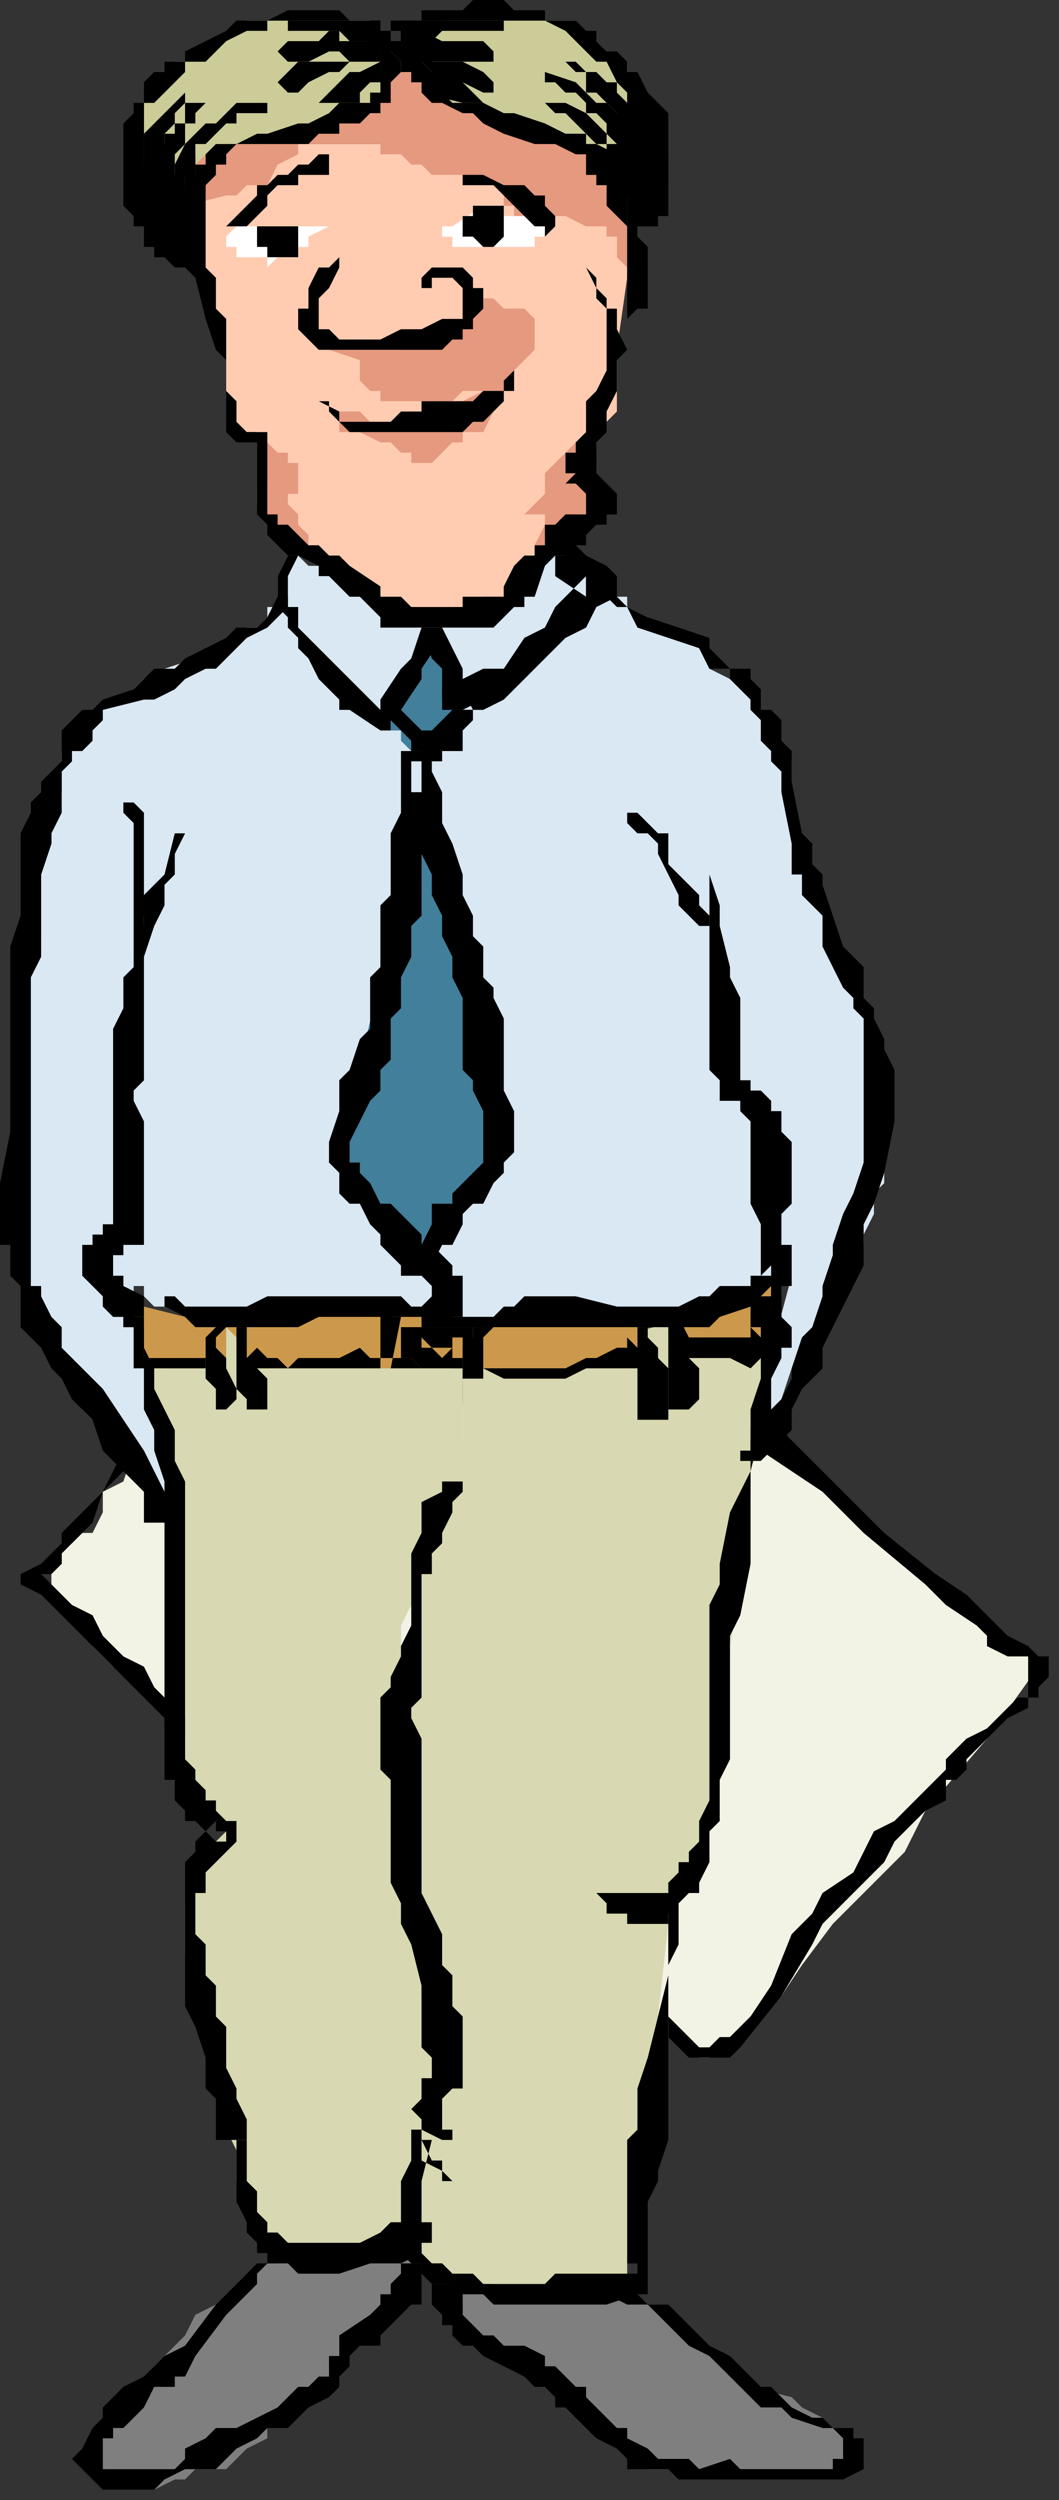 <?xml version="1.0" encoding="UTF-8" standalone="no"?>
<svg
   xmlns:dc="http://purl.org/dc/elements/1.1/"
   xmlns:cc="http://creativecommons.org/ns#"
   xmlns:rdf="http://www.w3.org/1999/02/22-rdf-syntax-ns#"
   xmlns:svg="http://www.w3.org/2000/svg"
   xmlns="http://www.w3.org/2000/svg"
   xmlns:sodipodi="http://sodipodi.sourceforge.net/DTD/sodipodi-0.dtd"
   xmlns:inkscape="http://www.inkscape.org/namespaces/inkscape"
   version="1.0"
   width="27.252mm"
   height="64.294mm"
   id="svg175"
   sodipodi:docname="CMENO161.WMF">
  <rect width="100%" height="100%" fill="#333333" stroke="none"/>
  <sodipodi:namedview
     pagecolor="#ffffff"
     bordercolor="#666666"
     borderopacity="1"
     objecttolerance="10"
     gridtolerance="10"
     guidetolerance="10"
     inkscape:pageopacity="0"
     inkscape:pageshadow="2"
     inkscape:window-width="640"
     inkscape:window-height="480"
     id="namedview177" />
  <defs
     id="defs3">
    <pattern
       id="WMFhbasepattern"
       patternUnits="userSpaceOnUse"
       width="6"
       height="6"
       x="0"
       y="0" />
  </defs>
  <path
     style="fill:#7f7f7f;fill-rule:evenodd;fill-opacity:1;stroke:none;"
     d="  M 44,221   L 44,221   L 44,223   L 44,224   L 45,224   L 45,225   L 45,225   L 45,226   L 46,227   L 47,228   L 49,228   L 49,229   L 51,230   L 52,231   L 54,232   L 56,233   L 57,234   L 58,236   L 60,237   L 61,238   L 62,239   L 63,240   L 65,240   L 65,240   L 67,240   L 69,240   L 71,240   L 73,240   L 74,240   L 75,240   L 77,240   L 78,240   L 80,240   L 80,240   L 81,240   L 82,240   L 82,240   L 83,240   L 83,240   L 83,240   L 83,240   L 84,239   L 84,239   L 84,239   L 83,238   L 83,238   L 82,236   L 80,236   L 80,235   L 80,235   L 78,234   L 77,233   L 73,232   L 72,231   L 70,230   L 69,229   L 69,228   L 69,228   L 68,228   L 67,227   L 66,226   L 65,224   L 64,224   L 63,224   L 61,223   L 61,222   L 60,221   L 57,221   L 56,220   L 54,220   L 53,220   L 44,221  z "
     id="path5" />
  <path
     style="fill:#7f7f7f;fill-rule:evenodd;fill-opacity:1;stroke:none;"
     d="  M 26,220   L 26,220   L 26,220   L 25,221   L 24,221   L 23,222   L 22,223   L 21,224   L 19,225   L 18,227   L 15,230   L 15,231   L 14,231   L 14,232   L 12,233   L 11,234   L 10,235   L 10,235   L 10,236   L 9,236   L 9,237   L 9,237   L 8,238   L 8,239   L 8,240   L 8,240   L 8,240   L 8,240   L 9,240   L 9,241   L 9,241   L 10,241   L 10,242   L 10,242   L 10,242   L 10,242   L 11,242   L 12,242   L 13,242   L 14,242   L 15,242   L 17,241   L 18,241   L 19,240   L 21,240   L 22,240   L 23,239   L 24,238   L 26,237   L 26,236   L 28,235   L 29,235   L 29,234   L 30,232   L 31,232   L 33,231   L 33,229   L 35,227   L 36,226   L 37,225   L 37,224   L 38,224   L 40,223   L 40,222   L 41,222   L 41,221   L 41,221   L 41,220   L 41,220   L 41,220   L 41,220   L 41,219   L 41,219   L 41,219   L 40,218   L 39,218   L 39,217   L 38,217   L 37,216   L 37,216   L 36,216   L 34,216   L 32,216   L 26,220  z "
     id="path7" />
  <path
     style="fill:#f2f2e5;fill-rule:evenodd;fill-opacity:1;stroke:none;"
     d="  M 73,137   L 73,137   L 77,142   L 83,147   L 85,149   L 88,152   L 91,154   L 94,157   L 95,157   L 96,158   L 98,160   L 99,160   L 100,161   L 100,161   L 101,162   L 96,169   L 90,176   L 88,180   L 84,184   L 81,187   L 78,191   L 76,194   L 74,195   L 73,196   L 72,197   L 71,198   L 70,199   L 69,200   L 69,200   L 69,200   L 69,200   L 69,200   L 69,200   L 68,200   L 68,200   L 68,199   L 67,199   L 65,198   L 64,196   L 62,195   L 60,194   L 57,191   L 53,188   L 51,187   L 49,186   L 48,184   L 46,184   L 43,181   L 40,180   L 37,177   L 33,176   L 29,173   L 29,173   L 27,172   L 25,170   L 22,169   L 21,168   L 18,167   L 17,165   L 14,165   L 13,163   L 11,162   L 10,161   L 10,161   L 9,160   L 8,158   L 6,157   L 6,156   L 5,154   L 5,153   L 4,153   L 4,153   L 5,153   L 5,152   L 6,152   L 6,150   L 7,150   L 8,149   L 9,149   L 10,147   L 10,145   L 12,144   L 13,141   L 14,140   L 15,138   L 15,138   L 16,137   L 16,137   L 17,137   L 18,136   L 73,137  z "
     id="path9" />
  <path
     style="fill:#d8d8b2;fill-rule:evenodd;fill-opacity:1;stroke:none;"
     d="  M 45,134   L 45,134   L 45,135   L 45,137   L 45,138   L 45,140   L 44,141   L 44,143   L 43,144   L 42,147   L 41,149   L 41,150   L 41,152   L 40,153   L 40,154   L 40,155   L 40,156   L 40,157   L 40,157   L 40,158   L 40,159   L 40,160   L 40,165   L 40,167   L 39,169   L 39,169   L 39,171   L 39,172   L 39,173   L 42,199   L 39,215   L 39,216   L 40,216   L 40,216   L 40,217   L 41,218   L 41,219   L 41,220   L 41,220   L 42,220   L 43,220   L 44,221   L 45,221   L 45,222   L 45,222   L 45,222   L 47,222   L 48,222   L 49,223   L 50,223   L 52,223   L 53,223   L 55,223   L 56,223   L 56,223   L 57,222   L 58,222   L 59,222   L 60,221   L 61,221   L 61,220   L 61,220   L 61,220   L 61,220   L 62,219   L 62,214   L 62,213   L 62,212   L 62,212   L 62,210   L 62,208   L 62,208   L 62,206   L 63,204   L 63,202   L 64,196   L 65,187   L 65,186   L 65,185   L 66,183   L 68,180   L 68,178   L 69,177   L 69,176   L 69,175   L 69,174   L 69,173   L 69,172   L 69,171   L 69,170   L 69,169   L 69,167   L 70,165   L 70,162   L 71,161   L 71,160   L 72,154   L 72,152   L 72,149   L 73,145   L 73,140   L 73,138   L 74,137   L 74,136   L 75,134   L 75,133   L 75,133   L 75,133   L 74,132   L 74,132   L 74,131   L 73,131   L 73,131   L 72,130   L 70,129   L 69,129   L 68,128   L 46,133   L 45,134  z "
     id="path11" />
  <path
     style="fill:#d8d8b2;fill-rule:evenodd;fill-opacity:1;stroke:none;"
     d="  M 13,127   L 13,127   L 18,159   L 18,171   L 18,171   L 18,172   L 18,173   L 18,173   L 18,173   L 18,174   L 19,175   L 20,176   L 20,177   L 20,177   L 21,177   L 21,177   L 22,178   L 22,178   L 21,179   L 21,180   L 20,181   L 19,182   L 19,184   L 19,184   L 19,184   L 18,185   L 18,186   L 18,188   L 18,188   L 18,190   L 19,192   L 19,192   L 19,195   L 20,198   L 21,200   L 22,203   L 22,207   L 23,209   L 23,212   L 24,212   L 24,213   L 25,215   L 25,216   L 26,216   L 26,217   L 26,218   L 26,218   L 27,218   L 27,219   L 28,219   L 28,219   L 29,220   L 29,220   L 30,220   L 31,220   L 32,220   L 33,220   L 33,220   L 34,220   L 35,220   L 36,219   L 37,219   L 37,218   L 38,218   L 38,217   L 39,217   L 39,216   L 40,216   L 40,215   L 40,214   L 41,214   L 41,213   L 41,212   L 41,212   L 41,211   L 41,210   L 41,208   L 41,208   L 42,206   L 43,204   L 43,204   L 43,204   L 43,203   L 43,203   L 43,201   L 43,200   L 42,199   L 42,197   L 41,194   L 41,192   L 41,192   L 40,188   L 40,186   L 39,184   L 39,181   L 39,178   L 38,176   L 38,173   L 38,170   L 38,168   L 39,165   L 39,163   L 39,161   L 39,158   L 40,156   L 41,152   L 41,151   L 41,151   L 41,150   L 41,149   L 42,149   L 43,148   L 43,147   L 44,146   L 44,145   L 45,145   L 45,145   L 45,144   L 45,142   L 45,141   L 45,140   L 45,138   L 45,137   L 45,135   L 45,135   L 45,134   L 45,134   L 45,134   L 45,133   L 45,133   L 45,133   L 45,133   L 45,133   L 44,133   L 43,132   L 41,132   L 41,131   L 40,131   L 38,131   L 36,130   L 32,130   L 22,129   L 20,129   L 18,129   L 17,129   L 16,129   L 14,129   L 14,129   L 14,129   L 13,129   L 13,129   L 13,127  z "
     id="path13" />
  <path
     style="fill:#cc994c;fill-rule:evenodd;fill-opacity:1;stroke:none;"
     d="  M 14,127   L 14,127   L 18,128   L 32,126   L 33,126   L 35,126   L 37,127   L 38,127   L 39,127   L 41,128   L 43,128   L 49,128   L 50,128   L 51,128   L 53,127   L 53,127   L 54,127   L 62,127   L 64,127   L 65,127   L 65,127   L 66,127   L 67,127   L 68,127   L 69,126   L 71,125   L 72,125   L 75,124   L 75,125   L 75,127   L 75,129   L 75,131   L 73,131   L 72,131   L 70,131   L 69,131   L 69,131   L 69,131   L 69,131   L 68,131   L 67,130   L 67,130   L 66,129   L 65,129   L 65,129   L 65,129   L 65,129   L 64,129   L 64,129   L 64,129   L 63,129   L 62,131   L 61,132   L 61,133   L 61,133   L 60,133   L 58,133   L 57,133   L 55,134   L 54,134   L 53,134   L 52,134   L 50,134   L 49,134   L 48,133   L 45,133   L 43,133   L 41,133   L 38,133   L 36,133   L 34,133   L 33,133   L 24,133   L 24,133   L 24,132   L 23,132   L 23,131   L 23,130   L 22,129   L 22,128   L 22,128   L 22,128   L 22,128   L 22,128   L 22,129   L 22,129   L 22,130   L 22,131   L 22,132   L 21,132   L 21,133   L 21,133   L 18,133   L 17,133   L 16,133   L 15,132   L 14,132   L 14,132   L 14,132   L 14,132   L 13,131   L 13,131   L 13,130   L 13,130   L 13,129   L 12,129   L 12,129   L 12,128   L 13,128   L 13,128   L 14,127   L 14,127  z "
     id="path15" />
  <path
     style="fill:#d9e8f2;fill-rule:evenodd;fill-opacity:1;stroke:none;"
     d="  M 27,58   L 27,58   L 27,59   L 26,59   L 26,60   L 25,61   L 24,61   L 23,62   L 22,62   L 21,63   L 19,64   L 16,65   L 14,66   L 13,67   L 11,68   L 10,68   L 10,69   L 10,69   L 9,69   L 9,70   L 8,71   L 7,72   L 7,73   L 6,73   L 6,73   L 6,75   L 6,77   L 5,78   L 5,80   L 5,81   L 5,82   L 4,85   L 4,91   L 3,94   L 3,95   L 2,97   L 2,113   L 2,113   L 2,114   L 2,115   L 2,116   L 2,117   L 2,120   L 2,121   L 2,122   L 2,123   L 2,125   L 2,125   L 3,126   L 4,129   L 5,131   L 6,133   L 7,135   L 8,137   L 10,139   L 10,140   L 11,141   L 12,142   L 12,142   L 13,143   L 14,144   L 14,144   L 14,145   L 15,145   L 16,145   L 16,144   L 16,144   L 16,144   L 16,143   L 16,142   L 16,140   L 15,138   L 15,137   L 15,135   L 14,133   L 14,132   L 13,128   L 13,125   L 14,125   L 14,126   L 14,126   L 15,127   L 15,127   L 15,127   L 16,127   L 18,128   L 18,128   L 19,128   L 21,128   L 24,128   L 26,128   L 27,127   L 28,127   L 29,127   L 31,127   L 32,127   L 33,127   L 35,127   L 36,127   L 37,127   L 37,127   L 38,127   L 40,127   L 41,128   L 41,128   L 43,128   L 43,128   L 44,128   L 45,128   L 46,128   L 48,128   L 49,128   L 50,127   L 51,127   L 53,127   L 53,127   L 54,127   L 55,127   L 56,127   L 57,127   L 58,128   L 60,128   L 65,128   L 67,128   L 69,127   L 70,127   L 71,126   L 73,125   L 74,125   L 77,124   L 73,139   L 74,139   L 74,138   L 75,138   L 75,137   L 76,137   L 76,136   L 76,136   L 77,133   L 80,129   L 81,126   L 82,125   L 83,123   L 84,121   L 84,120   L 85,118   L 85,116   L 86,115   L 86,114   L 86,113   L 86,113   L 86,110   L 86,108   L 86,106   L 86,105   L 85,102   L 85,101   L 84,98   L 84,97   L 83,95   L 82,93   L 80,89   L 79,85   L 78,83   L 78,81   L 77,78   L 77,76   L 77,75   L 77,74   L 76,73   L 76,73   L 75,71   L 75,70   L 74,69   L 73,69   L 73,68   L 72,67   L 71,66   L 69,65   L 68,63   L 66,62   L 65,61   L 64,61   L 63,60   L 61,59   L 61,58   L 60,58   L 59,58   L 58,58   L 57,58   L 57,58   L 56,57   L 55,57   L 53,57   L 53,57   L 52,57   L 50,58   L 49,58   L 49,58   L 48,58   L 46,58   L 44,59   L 43,59   L 42,60   L 41,60   L 41,60   L 40,60   L 38,60   L 37,60   L 36,60   L 35,60   L 34,60   L 33,59   L 31,58   L 30,58   L 29,58   L 28,58   L 28,59   L 27,58  z "
     id="path17" />
  <path
     style="fill:#427f9b;fill-rule:evenodd;fill-opacity:1;stroke:none;"
     d="  M 41,78   L 41,78   L 33,112   L 33,113   L 33,113   L 33,114   L 33,114   L 34,115   L 34,115   L 34,116   L 35,116   L 36,117   L 37,117   L 37,117   L 37,117   L 37,118   L 37,118   L 37,119   L 38,120   L 39,121   L 39,121   L 40,121   L 40,122   L 41,122   L 41,122   L 41,122   L 41,122   L 41,122   L 41,121   L 41,121   L 42,121   L 43,119   L 43,118   L 43,118   L 45,116   L 46,115   L 47,113   L 47,113   L 48,113   L 48,112   L 48,111   L 49,111   L 49,110   L 49,109   L 49,109   L 41,74   L 41,78  z "
     id="path19" />
  <path
     style="fill:#427f9b;fill-rule:evenodd;fill-opacity:1;stroke:none;"
     d="  M 41,63   L 41,63   L 41,63   L 41,64   L 40,65   L 40,65   L 39,65   L 39,66   L 38,67   L 38,68   L 38,69   L 38,69   L 38,70   L 38,71   L 39,71   L 39,72   L 40,73   L 40,73   L 40,73   L 41,73   L 41,73   L 41,73   L 41,73   L 42,72   L 42,72   L 43,71   L 43,70   L 44,70   L 44,69   L 44,69   L 44,69   L 44,68   L 44,66   L 44,66   L 44,65   L 43,65   L 43,65   L 43,64   L 42,64   L 42,63   L 41,63  z "
     id="path21" />
  <path
     style="fill:#d9e8f2;fill-rule:evenodd;fill-opacity:1;stroke:none;"
     d="  M 42,61   L 42,61   L 43,62   L 44,65   L 44,66   L 45,67   L 45,68   L 45,68   L 46,67   L 47,67   L 48,66   L 49,65   L 50,64   L 52,63   L 53,62   L 55,60   L 56,59   L 56,59   L 57,59   L 57,58   L 57,58   L 57,58   L 57,58   L 57,58   L 57,57   L 57,57   L 57,56   L 57,56   L 57,56   L 57,55   L 56,54   L 56,54   L 55,54   L 53,54   L 52,56   L 51,57   L 51,58   L 50,58   L 50,58   L 49,58   L 49,59   L 49,59   L 48,60   L 47,60   L 46,60   L 45,61   L 44,61   L 43,61   L 42,61  z "
     id="path23" />
  <path
     style="fill:#d9e8f2;fill-rule:evenodd;fill-opacity:1;stroke:none;"
     d="  M 28,54   L 28,54   L 28,54   L 28,54   L 27,56   L 27,57   L 27,58   L 27,58   L 28,60   L 29,61   L 29,61   L 30,62   L 31,63   L 32,65   L 33,66   L 33,68   L 34,68   L 34,69   L 35,69   L 36,69   L 36,69   L 36,69   L 37,69   L 37,69   L 37,69   L 37,69   L 37,69   L 38,68   L 38,68   L 38,67   L 39,66   L 39,65   L 40,64   L 41,62   L 41,61   L 42,61   L 41,61   L 40,60   L 39,60   L 38,60   L 37,59   L 35,58   L 33,57   L 33,56   L 32,56   L 31,55   L 30,55   L 29,54   L 28,54   L 28,54  z "
     id="path25" />
  <path
     style="fill:#ffccb2;fill-rule:evenodd;fill-opacity:1;stroke:none;"
     d="  M 18,22   L 18,22   L 18,22   L 18,23   L 18,23   L 18,25   L 19,26   L 19,26   L 19,27   L 20,29   L 21,32   L 22,33   L 22,34   L 22,40   L 22,40   L 22,41   L 23,42   L 23,42   L 24,42   L 25,42   L 25,43   L 26,43   L 26,43   L 26,44   L 26,44   L 26,45   L 26,45   L 26,46   L 26,46   L 26,46   L 26,47   L 26,48   L 26,48   L 26,49   L 26,50   L 26,50   L 26,50   L 26,51   L 27,51   L 28,52   L 28,52   L 29,53   L 30,54   L 31,54   L 32,54   L 33,55   L 34,57   L 35,57   L 36,58   L 37,58   L 37,58   L 38,59   L 39,59   L 40,59   L 41,60   L 42,60   L 43,60   L 44,60   L 45,60   L 45,59   L 47,58   L 49,58   L 49,57   L 50,56   L 52,54   L 53,54   L 55,53   L 56,52   L 57,51   L 57,51   L 57,50   L 58,50   L 58,50   L 59,49   L 59,49   L 59,48   L 59,48   L 59,48   L 59,47   L 58,47   L 58,47   L 57,46   L 57,46   L 57,46   L 57,46   L 57,46   L 57,46   L 57,45   L 57,45   L 57,44   L 58,43   L 58,42   L 59,42   L 59,41   L 60,40   L 60,39   L 60,39   L 60,36   L 60,34   L 61,27   L 61,24   L 61,22   L 61,18   L 61,16   L 61,16   L 61,16   L 61,15   L 61,15   L 61,15   L 61,15   L 60,14   L 60,14   L 59,14   L 58,14   L 57,14   L 56,14   L 54,14   L 53,14   L 51,14   L 43,15   L 40,15   L 37,14   L 33,14   L 30,14   L 27,14   L 26,14   L 24,14   L 23,14   L 22,14   L 21,14   L 21,14   L 20,15   L 18,22  z "
     id="path27" />
  <path
     style="fill:#e5997f;fill-rule:evenodd;fill-opacity:1;stroke:none;"
     d="  M 18,13   L 18,13   L 18,13   L 18,14   L 19,14   L 19,15   L 19,16   L 19,18   L 18,18   L 18,19   L 18,20   L 22,19   L 22,19   L 23,19   L 24,18   L 26,18   L 27,16   L 29,15   L 29,15   L 29,14   L 30,14   L 31,14   L 33,14   L 33,14   L 35,14   L 36,14   L 37,14   L 37,15   L 39,15   L 40,16   L 41,16   L 42,17   L 43,17   L 44,17   L 45,17   L 45,17   L 45,18   L 46,18   L 47,18   L 48,18   L 49,19   L 49,20   L 49,20   L 50,20   L 50,21   L 51,21   L 51,21   L 53,21   L 54,21   L 55,21   L 57,22   L 57,22   L 58,22   L 59,22   L 59,23   L 60,23   L 60,24   L 60,25   L 61,26   L 61,26   L 61,27   L 61,29   L 61,30   L 61,29   L 61,29   L 61,28   L 62,28   L 62,27   L 62,26   L 62,26   L 63,25   L 62,24   L 62,23   L 62,22   L 62,22   L 61,21   L 61,20   L 61,19   L 60,18   L 60,18   L 60,18   L 60,18   L 60,17   L 60,16   L 60,16   L 59,15   L 59,15   L 58,14   L 57,14   L 57,14   L 57,14   L 56,14   L 55,14   L 53,13   L 49,13   L 49,13   L 49,13   L 48,12   L 47,12   L 47,11   L 46,10   L 45,10   L 44,9   L 42,7   L 41,6   L 41,6   L 40,5   L 39,5   L 39,5   L 38,5   L 37,5   L 37,5   L 36,5   L 35,5   L 34,6   L 33,6   L 32,6   L 31,6   L 30,7   L 29,8   L 27,9   L 26,10   L 26,10   L 25,11   L 24,11   L 24,11   L 22,12   L 22,12   L 22,12   L 18,13  z "
     id="path29" />
  <path
     style="fill:#cccc99;fill-rule:evenodd;fill-opacity:1;stroke:none;"
     d="  M 39,3   L 39,3   L 41,2   L 41,2   L 43,2   L 44,2   L 45,2   L 46,2   L 47,2   L 49,2   L 50,2   L 52,2   L 52,2   L 53,2   L 54,2   L 56,2   L 56,3   L 57,3   L 58,4   L 59,5   L 60,6   L 61,6   L 61,6   L 61,7   L 62,9   L 63,10   L 63,10   L 63,11   L 64,11   L 64,12   L 64,13   L 64,14   L 64,14   L 64,14   L 63,14   L 63,15   L 62,15   L 62,15   L 61,15   L 61,15   L 61,15   L 60,15   L 59,15   L 58,14   L 57,14   L 57,14   L 54,14   L 52,13   L 49,12   L 49,12   L 48,11   L 46,11   L 45,10   L 45,10   L 44,10   L 43,9   L 42,8   L 41,7   L 41,6   L 41,5   L 39,3  z "
     id="path31" />
  <path
     style="fill:#cccc99;fill-rule:evenodd;fill-opacity:1;stroke:none;"
     d="  M 36,2   L 36,2   L 35,2   L 34,2   L 34,2   L 33,2   L 33,2   L 33,2   L 32,2   L 30,2   L 29,2   L 29,2   L 28,2   L 27,2   L 26,2   L 24,2   L 23,3   L 22,3   L 22,4   L 21,4   L 20,5   L 18,6   L 18,6   L 17,6   L 16,7   L 16,8   L 15,8   L 14,10   L 14,10   L 14,10   L 14,11   L 14,12   L 14,13   L 14,14   L 14,15   L 14,16   L 14,17   L 14,18   L 14,18   L 14,18   L 14,19   L 14,19   L 15,19   L 15,19   L 16,19   L 16,19   L 17,19   L 17,19   L 17,18   L 18,18   L 18,18   L 18,17   L 19,16   L 19,16   L 19,16   L 20,15   L 22,15   L 22,14   L 24,14   L 25,14   L 26,14   L 29,13   L 30,12   L 31,12   L 32,12   L 33,11   L 33,11   L 34,11   L 35,10   L 36,10   L 37,10   L 37,10   L 37,9   L 37,8   L 37,7   L 37,7   L 38,6   L 38,6   L 38,6   L 37,5   L 37,4   L 36,2  z "
     id="path33" />
  <path
     style="fill:#ffffff;fill-rule:evenodd;fill-opacity:1;stroke:none;"
     d="  M 26,26   L 26,26   L 26,26   L 27,25   L 28,25   L 28,25   L 29,25   L 29,24   L 30,24   L 30,24   L 30,23   L 32,22   L 31,22   L 31,22   L 30,22   L 29,22   L 27,22   L 26,22   L 25,22   L 24,22   L 24,22   L 23,22   L 23,22   L 23,22   L 23,22   L 22,23   L 22,23   L 22,23   L 22,24   L 23,24   L 23,24   L 23,25   L 24,25   L 24,25   L 25,25   L 26,25   L 26,26  z "
     id="path35" />
  <path
     style="fill:#ffffff;fill-rule:evenodd;fill-opacity:1;stroke:none;"
     d="  M 44,22   L 44,22   L 43,22   L 43,22   L 43,22   L 43,22   L 43,22   L 43,22   L 43,23   L 44,23   L 44,24   L 45,24   L 45,24   L 45,24   L 47,24   L 49,24   L 49,24   L 50,24   L 51,24   L 52,24   L 52,23   L 53,23   L 53,22   L 53,22   L 53,22   L 52,22   L 51,21   L 50,21   L 49,21   L 49,20   L 48,20   L 47,20   L 44,22  z "
     id="path37" />
  <path
     style="fill:#e5997f;fill-rule:evenodd;fill-opacity:1;stroke:none;"
     d="  M 35,35   L 35,35   L 35,36   L 35,37   L 35,37   L 36,38   L 36,38   L 36,38   L 37,38   L 37,38   L 37,38   L 37,39   L 38,39   L 38,39   L 39,39   L 41,39   L 41,39   L 42,39   L 44,39   L 45,38   L 45,38   L 46,38   L 48,38   L 49,38   L 49,37   L 50,37   L 50,36   L 51,35   L 52,34   L 52,34   L 52,34   L 52,34   L 52,34   L 52,33   L 52,32   L 52,32   L 52,31   L 52,31   L 51,30   L 51,30   L 50,30   L 50,30   L 49,30   L 49,30   L 48,29   L 47,29   L 46,28   L 45,28   L 45,29   L 45,30   L 45,30   L 45,30   L 45,30   L 45,31   L 45,31   L 44,32   L 43,32   L 43,33   L 42,33   L 41,33   L 40,33   L 39,34   L 38,34   L 36,34   L 35,34   L 34,34   L 33,34   L 32,34   L 35,35  z "
     id="path39" />
  <path
     style="fill:#e5997f;fill-rule:evenodd;fill-opacity:1;stroke:none;"
     d="  M 25,43   L 25,43   L 26,43   L 26,43   L 27,44   L 28,44   L 28,45   L 29,45   L 29,46   L 29,46   L 29,46   L 29,46   L 29,46   L 29,46   L 29,46   L 29,47   L 29,48   L 28,48   L 28,49   L 28,49   L 29,50   L 29,50   L 29,51   L 30,52   L 30,54   L 29,53   L 29,53   L 28,53   L 27,52   L 27,52   L 26,51   L 26,51   L 26,50   L 26,50   L 26,50   L 26,50   L 25,49   L 25,47   L 25,46   L 25,46   L 25,45   L 25,44   L 25,43   L 25,43  z "
     id="path41" />
  <path
     style="fill:#e5997f;fill-rule:evenodd;fill-opacity:1;stroke:none;"
     d="  M 58,40   L 58,40   L 58,40   L 57,41   L 57,41   L 57,42   L 56,43   L 54,45   L 53,46   L 53,48   L 52,49   L 51,50   L 51,50   L 53,50   L 53,51   L 52,53   L 53,53   L 53,52   L 55,51   L 56,50   L 57,50   L 57,50   L 57,50   L 57,49   L 57,49   L 58,48   L 58,48   L 58,47   L 58,47   L 58,46   L 58,46   L 57,46   L 57,46   L 58,40  z "
     id="path43" />
  <path
     style="fill:#e5997f;fill-rule:evenodd;fill-opacity:1;stroke:none;"
     d="  M 33,42   L 33,42   L 33,42   L 33,42   L 33,42   L 35,42   L 37,43   L 37,43   L 37,43   L 37,43   L 38,43   L 38,43   L 39,44   L 39,44   L 40,44   L 40,45   L 41,45   L 41,45   L 41,45   L 41,45   L 41,45   L 42,45   L 44,43   L 45,43   L 45,42   L 46,42   L 46,42   L 46,42   L 47,42   L 49,38   L 49,38   L 49,38   L 49,38   L 47,38   L 45,39   L 45,39   L 45,39   L 44,39   L 43,40   L 43,40   L 42,40   L 42,41   L 41,41   L 41,41   L 41,41   L 41,41   L 41,41   L 38,41   L 38,41   L 37,41   L 37,41   L 36,41   L 35,40   L 34,40   L 33,40   L 33,40   L 33,40   L 33,40   L 33,40   L 33,40   L 33,42  z "
     id="path45" />
  <path
     style="fill:#000000;fill-rule:evenodd;fill-opacity:1;stroke:none;"
     d="  M 25,23   L 25,23   L 25,23   L 25,22   L 26,22   L 26,22   L 26,22   L 26,22   L 26,22   L 26,22   L 27,22   L 28,22   L 28,22   L 29,22   L 29,22   L 29,22   L 29,22   L 29,23   L 29,23   L 29,24   L 29,24   L 29,24   L 29,25   L 28,25   L 28,25   L 28,25   L 27,25   L 27,25   L 26,25   L 26,25   L 26,25   L 26,25   L 26,24   L 25,24   L 25,23   L 25,23  z "
     id="path47" />
  <path
     style="fill:#000000;fill-rule:evenodd;fill-opacity:1;stroke:none;"
     d="  M 45,22   L 45,22   L 45,22   L 45,22   L 45,21   L 45,21   L 46,21   L 46,20   L 47,20   L 48,20   L 48,20   L 49,20   L 49,21   L 49,21   L 49,21   L 49,21   L 49,22   L 49,22   L 50,22   L 49,22   L 49,22   L 49,23   L 49,23   L 49,23   L 49,23   L 48,24   L 47,24   L 47,24   L 46,23   L 46,23   L 46,23   L 45,23   L 45,23   L 45,22   L 45,22   L 45,22  z "
     id="path49" />
  <path
     style="fill:#000000;fill-rule:evenodd;fill-opacity:1;stroke:none;"
     d="  M 51,65   L 51,65   L 50,65   L 49,66   L 48,67   L 47,67   L 47,68   L 45,69   L 45,69   L 45,69   L 44,69   L 44,69   L 43,69   L 43,69   L 43,68   L 43,68   L 43,68   L 43,68   L 43,67   L 44,67   L 45,66   L 47,65   L 49,65   L 49,65   L 50,65   L 50,64   L 50,64   L 51,64   L 51,65   L 51,65   L 51,65   L 51,65   L 51,65   L 51,65  z "
     id="path51" />
  <path
     style="fill:#000000;fill-rule:evenodd;fill-opacity:1;stroke:none;"
     d="  M 33,40   L 33,40   L 33,41   L 34,41   L 34,41   L 34,41   L 35,41   L 35,41   L 36,41   L 36,41   L 37,41   L 37,41   L 37,41   L 38,41   L 38,41   L 39,40   L 41,40   L 41,39   L 42,39   L 43,39   L 45,39   L 45,39   L 46,39   L 47,38   L 48,38   L 49,38   L 49,38   L 49,38   L 49,38   L 49,38   L 49,37   L 49,37   L 50,36   L 50,36   L 50,36   L 50,36   L 50,36   L 50,36   L 50,37   L 50,38   L 50,38   L 49,38   L 49,38   L 49,39   L 49,39   L 47,41   L 47,41   L 46,41   L 45,42   L 44,42   L 44,42   L 43,42   L 41,42   L 39,42   L 38,42   L 37,42   L 36,42   L 35,42   L 35,42   L 34,42   L 33,41   L 32,40   L 32,39   L 31,39   L 33,40  z "
     id="path53" />
  <path
     style="fill:#000000;fill-rule:evenodd;fill-opacity:1;stroke:none;"
     d="  M 19,16   L 19,16   L 19,17   L 20,18   L 20,18   L 20,19   L 20,19   L 20,21   L 20,22   L 20,22   L 20,23   L 20,25   L 20,26   L 21,27   L 21,30   L 22,31   L 22,33   L 22,35   L 22,38   L 23,39   L 23,39   L 23,40   L 23,40   L 23,41   L 23,41   L 24,42   L 24,42   L 25,42   L 26,42   L 26,43   L 26,43   L 26,44   L 26,45   L 26,46   L 26,47   L 26,47   L 26,47   L 26,47   L 26,47   L 26,47   L 26,47   L 26,47   L 25,47   L 25,46   L 25,46   L 25,46   L 25,44   L 25,43   L 24,43   L 23,43   L 22,42   L 22,42   L 22,42   L 22,42   L 22,41   L 22,41   L 22,40   L 22,39   L 22,38   L 22,37   L 22,35   L 21,34   L 21,34   L 20,31   L 19,27   L 18,26   L 18,25   L 18,23   L 18,22   L 18,22   L 18,21   L 18,19   L 18,19   L 18,18   L 18,18   L 18,17   L 18,16   L 18,16   L 18,16   L 18,15   L 19,15   L 19,15   L 19,15   L 19,15   L 19,16   L 19,16  z "
     id="path55" />
  <path
     style="fill:#000000;fill-rule:evenodd;fill-opacity:1;stroke:none;"
     d="  M 62,22   L 62,22   L 62,22   L 62,23   L 63,24   L 63,26   L 63,26   L 63,27   L 63,28   L 63,28   L 63,29   L 63,30   L 62,30   L 62,30   L 62,30   L 61,31   L 61,31   L 61,31   L 61,31   L 61,31   L 61,31   L 61,30   L 60,30   L 60,30   L 59,30   L 59,30   L 58,29   L 58,28   L 57,26   L 57,26   L 57,25   L 57,25   L 57,25   L 57,25   L 57,25   L 57,25   L 57,25   L 57,25   L 57,25   L 57,26   L 58,27   L 58,28   L 59,29   L 59,29   L 59,30   L 60,30   L 60,30   L 60,30   L 60,30   L 60,30   L 61,30   L 61,29   L 61,29   L 61,28   L 61,27   L 61,26   L 61,26   L 61,24   L 61,23   L 61,22   L 61,22   L 61,22   L 61,22   L 61,22   L 61,22   L 61,21   L 61,21   L 61,21   L 62,22   L 62,22  z "
     id="path57" />
  <path
     style="fill:#000000;fill-rule:evenodd;fill-opacity:1;stroke:none;"
     d="  M 60,30   L 60,30   L 60,31   L 60,32   L 61,34   L 61,34   L 60,35   L 60,36   L 60,37   L 60,38   L 59,40   L 59,42   L 58,43   L 58,45   L 58,45   L 57,46   L 57,46   L 57,46   L 57,46   L 57,46   L 57,47   L 57,47   L 56,47   L 56,47   L 56,47   L 56,47   L 56,47   L 56,47   L 55,47   L 55,47   L 56,46   L 56,46   L 56,45   L 56,44   L 56,44   L 56,43   L 57,42   L 57,41   L 57,39   L 58,38   L 59,36   L 59,35   L 59,34   L 59,34   L 59,32   L 59,31   L 59,30   L 59,30   L 59,30   L 59,30   L 59,30   L 60,30   L 60,30   L 60,30   L 60,30  z "
     id="path59" />
  <path
     style="fill:#000000;fill-rule:evenodd;fill-opacity:1;stroke:none;"
     d="  M 31,17   L 31,17   L 30,17   L 30,17   L 29,17   L 29,18   L 28,18   L 27,18   L 27,18   L 26,19   L 26,19   L 26,20   L 25,21   L 24,22   L 23,22   L 23,22   L 23,22   L 22,22   L 22,22   L 22,22   L 22,22   L 22,22   L 22,22   L 22,22   L 22,22   L 23,21   L 24,20   L 25,19   L 25,18   L 26,18   L 26,18   L 27,17   L 27,17   L 28,17   L 29,16   L 29,16   L 30,16   L 31,15   L 32,15   L 32,16   L 32,16   L 32,16   L 32,16   L 32,16   L 32,17   L 32,17   L 31,17  z "
     id="path61" />
  <path
     style="fill:#000000;fill-rule:evenodd;fill-opacity:1;stroke:none;"
     d="  M 45,17   L 45,17   L 47,17   L 49,18   L 49,18   L 51,18   L 52,19   L 53,19   L 53,19   L 53,20   L 53,20   L 54,21   L 54,21   L 54,22   L 54,22   L 54,22   L 54,22   L 54,22   L 54,22   L 54,22   L 53,23   L 53,23   L 53,23   L 53,23   L 53,22   L 53,22   L 53,22   L 52,22   L 51,21   L 50,20   L 49,19   L 49,19   L 48,18   L 47,18   L 46,18   L 45,18   L 45,18   L 45,18   L 45,17   L 45,17   L 45,17   L 45,17   L 45,17   L 45,17   L 45,17  z "
     id="path63" />
  <path
     style="fill:#000000;fill-rule:evenodd;fill-opacity:1;stroke:none;"
     d="  M 26,44   L 26,44   L 26,46   L 26,47   L 26,48   L 26,49   L 26,50   L 27,50   L 27,50   L 27,51   L 28,51   L 28,51   L 29,52   L 29,52   L 30,53   L 31,53   L 32,54   L 33,54   L 33,54   L 34,55   L 37,57   L 37,58   L 38,58   L 39,58   L 39,58   L 40,59   L 41,59   L 41,59   L 43,59   L 44,59   L 45,59   L 45,58   L 46,58   L 48,58   L 49,58   L 49,57   L 49,57   L 50,55   L 51,54   L 52,54   L 52,53   L 53,53   L 53,52   L 53,51   L 54,51   L 55,50   L 56,50   L 56,50   L 56,50   L 57,50   L 57,50   L 57,50   L 57,49   L 57,49   L 57,48   L 56,47   L 56,46   L 56,46   L 55,46   L 55,45   L 55,45   L 55,44   L 56,44   L 56,44   L 56,44   L 56,44   L 57,43   L 57,44   L 57,44   L 57,44   L 58,44   L 58,44   L 58,44   L 58,45   L 58,45   L 58,45   L 58,46   L 59,47   L 59,47   L 60,48   L 60,48   L 60,49   L 60,49   L 60,50   L 60,50   L 60,50   L 59,50   L 59,50   L 59,51   L 58,51   L 57,52   L 57,53   L 56,53   L 56,54   L 54,54   L 53,55   L 52,58   L 52,58   L 51,58   L 51,59   L 50,59   L 49,60   L 48,61   L 46,61   L 45,61   L 44,61   L 43,61   L 41,61   L 40,61   L 39,61   L 38,61   L 37,61   L 37,60   L 36,59   L 35,58   L 34,58   L 33,57   L 32,56   L 31,56   L 31,55   L 29,54   L 28,54   L 27,53   L 26,52   L 26,52   L 26,51   L 26,51   L 26,51   L 25,50   L 25,50   L 25,50   L 25,49   L 25,48   L 25,47   L 25,46   L 25,45   L 25,44   L 25,43   L 25,43   L 26,43   L 26,43   L 26,43   L 26,43   L 26,43   L 26,44  z "
     id="path65" />
  <path
     style="fill:#000000;fill-rule:evenodd;fill-opacity:1;stroke:none;"
     d="  M 38,4   L 38,4   L 38,4   L 38,5   L 38,5   L 39,6   L 39,6   L 39,7   L 38,8   L 38,9   L 38,10   L 37,10   L 37,10   L 37,11   L 36,11   L 35,12   L 34,12   L 33,12   L 33,13   L 31,13   L 30,14   L 27,14   L 26,14   L 23,14   L 22,15   L 22,16   L 21,16   L 21,17   L 20,18   L 20,18   L 20,18   L 20,18   L 19,20   L 19,20   L 19,20   L 19,21   L 19,21   L 19,21   L 18,20   L 18,20   L 18,20   L 18,18   L 18,18   L 18,18   L 18,18   L 18,17   L 18,17   L 19,17   L 19,16   L 20,16   L 20,15   L 21,14   L 23,14   L 25,13   L 26,13   L 29,12   L 30,12   L 32,11   L 33,10   L 34,10   L 35,10   L 35,10   L 36,10   L 36,9   L 37,9   L 37,8   L 37,7   L 37,7   L 37,6   L 37,6   L 37,5   L 37,5   L 37,4   L 37,3   L 37,3   L 37,3   L 37,3   L 38,3   L 38,3   L 38,3   L 38,4  z "
     id="path67" />
  <path
     style="fill:#000000;fill-rule:evenodd;fill-opacity:1;stroke:none;"
     d="  M 36,2   L 36,2   L 35,2   L 34,2   L 33,2   L 33,2   L 32,2   L 31,2   L 29,2   L 28,2   L 27,2   L 26,2   L 26,3   L 24,3   L 22,4   L 21,5   L 20,6   L 18,6   L 18,7   L 17,8   L 16,9   L 15,10   L 15,10   L 14,10   L 14,11   L 14,13   L 14,14   L 14,14   L 14,14   L 14,15   L 14,17   L 14,18   L 14,18   L 14,19   L 14,20   L 14,20   L 15,21   L 15,21   L 16,22   L 16,22   L 17,22   L 17,22   L 18,23   L 18,23   L 18,23   L 18,23   L 19,23   L 19,24   L 19,24   L 19,24   L 19,25   L 19,25   L 19,25   L 19,25   L 19,26   L 19,26   L 18,26   L 18,26   L 18,26   L 18,26   L 17,26   L 17,26   L 16,25   L 15,25   L 15,24   L 14,24   L 14,23   L 14,23   L 14,22   L 13,22   L 13,22   L 13,21   L 12,20   L 12,18   L 12,18   L 12,17   L 12,16   L 12,14   L 12,14   L 12,13   L 12,12   L 13,11   L 13,10   L 14,10   L 14,9   L 14,8   L 15,7   L 16,7   L 16,6   L 18,6   L 18,5   L 20,4   L 22,3   L 23,2   L 25,2   L 26,2   L 28,1   L 29,1   L 29,1   L 30,1   L 31,1   L 33,1   L 33,1   L 34,2   L 35,2   L 36,2   L 37,2   L 37,2   L 37,2   L 37,2   L 37,2   L 37,2   L 37,3   L 36,3   L 36,2  z "
     id="path69" />
  <path
     style="fill:#000000;fill-rule:evenodd;fill-opacity:1;stroke:none;"
     d="  M 39,4   L 39,4   L 39,3   L 39,3   L 39,3   L 39,3   L 39,3   L 39,3   L 40,3   L 40,3   L 40,4   L 40,4   L 40,4   L 40,4   L 39,4   L 39,4   L 39,4   L 39,4   L 39,4   L 39,4  z "
     id="path71" />
  <path
     style="fill:#000000;fill-rule:evenodd;fill-opacity:1;stroke:none;"
     d="  M 39,4   L 39,4   L 39,3   L 39,3   L 39,3   L 39,3   L 40,3   L 40,3   L 40,3   L 40,4   L 40,4   L 40,4   L 40,4   L 39,4   L 39,4   L 39,4   L 39,4   L 39,4  z "
     id="path73" />
  <path
     style="fill:#000000;fill-rule:evenodd;fill-opacity:1;stroke:none;"
     d="  M 40,5   L 40,5   L 40,5   L 40,6   L 40,6   L 40,6   L 41,7   L 41,8   L 41,8   L 41,9   L 42,9   L 43,9   L 44,10   L 45,10   L 47,10   L 49,11   L 50,11   L 53,12   L 55,13   L 57,13   L 57,13   L 57,14   L 58,14   L 58,14   L 60,15   L 60,16   L 61,17   L 61,18   L 61,18   L 61,19   L 61,19   L 61,20   L 61,22   L 61,22   L 61,22   L 61,22   L 61,22   L 61,22   L 59,20   L 59,19   L 59,18   L 59,18   L 58,18   L 58,17   L 57,17   L 57,15   L 56,15   L 54,14   L 53,14   L 52,14   L 49,13   L 47,12   L 46,11   L 45,11   L 43,10   L 42,10   L 42,10   L 41,9   L 41,9   L 41,8   L 40,8   L 40,7   L 39,7   L 39,6   L 39,6   L 38,5   L 38,5   L 38,4   L 39,4   L 39,4   L 39,4   L 39,4   L 39,4   L 39,4   L 40,5  z "
     id="path75" />
  <path
     style="fill:#000000;fill-rule:evenodd;fill-opacity:1;stroke:none;"
     d="  M 38,2   L 38,2   L 39,2   L 39,2   L 39,2   L 40,2   L 41,2   L 41,1   L 42,1   L 43,1   L 45,1   L 45,1   L 46,0   L 49,0   L 49,0   L 50,1   L 51,1   L 52,1   L 53,1   L 53,2   L 54,2   L 56,2   L 57,3   L 58,3   L 58,4   L 59,5   L 60,5   L 61,6   L 61,7   L 62,7   L 63,9   L 64,10   L 64,10   L 65,11   L 65,12   L 65,12   L 65,13   L 65,14   L 65,14   L 65,15   L 65,15   L 65,16   L 65,17   L 65,18   L 65,18   L 65,19   L 65,20   L 65,20   L 65,20   L 65,21   L 64,21   L 64,22   L 64,22   L 64,22   L 63,22   L 63,22   L 62,22   L 62,22   L 62,21   L 61,21   L 61,21   L 61,21   L 61,20   L 61,20   L 61,20   L 62,19   L 62,18   L 63,18   L 63,17   L 63,15   L 63,15   L 63,14   L 63,14   L 63,13   L 62,12   L 62,11   L 61,10   L 61,10   L 61,9   L 61,9   L 60,8   L 59,6   L 58,6   L 57,5   L 56,4   L 55,3   L 53,2   L 53,2   L 52,2   L 51,2   L 50,2   L 49,2   L 48,2   L 46,2   L 45,2   L 43,2   L 42,2   L 41,2   L 41,2   L 40,2   L 39,3   L 39,3   L 39,3   L 39,3   L 38,3   L 38,3   L 38,3   L 38,3   L 38,3   L 38,3   L 38,2  z "
     id="path77" />
  <path
     style="fill:#000000;fill-rule:evenodd;fill-opacity:1;stroke:none;"
     d="  M 26,11   L 26,11   L 25,11   L 25,11   L 24,11   L 23,11   L 23,12   L 22,12   L 22,12   L 22,12   L 21,13   L 21,13   L 20,14   L 20,14   L 20,14   L 19,14   L 19,15   L 19,15   L 19,16   L 18,17   L 18,18   L 18,18   L 18,18   L 18,20   L 18,21   L 19,22   L 19,22   L 19,22   L 19,23   L 19,23   L 19,23   L 19,24   L 19,24   L 19,24   L 19,24   L 18,24   L 18,24   L 18,24   L 18,24   L 18,24   L 18,24   L 18,24   L 17,24   L 17,24   L 16,22   L 16,22   L 16,22   L 16,21   L 16,20   L 16,20   L 16,19   L 16,18   L 16,18   L 17,17   L 17,16   L 18,14   L 18,14   L 18,14   L 19,13   L 19,13   L 20,12   L 21,12   L 22,11   L 22,11   L 23,10   L 23,10   L 24,10   L 25,10   L 26,10   L 26,10   L 26,10   L 26,10   L 26,10   L 26,11   L 26,11   L 26,11   L 26,11  z "
     id="path79" />
  <path
     style="fill:#000000;fill-rule:evenodd;fill-opacity:1;stroke:none;"
     d="  M 21,10   L 21,10   L 20,10   L 19,11   L 19,12   L 18,12   L 18,13   L 18,14   L 18,14   L 18,14   L 17,15   L 17,16   L 17,17   L 17,18   L 17,18   L 17,19   L 17,20   L 18,22   L 18,22   L 18,22   L 18,22   L 18,22   L 18,22   L 17,22   L 17,22   L 17,23   L 16,23   L 16,23   L 15,23   L 15,22   L 15,22   L 15,22   L 14,22   L 14,22   L 14,21   L 14,21   L 14,20   L 14,19   L 14,18   L 14,17   L 14,17   L 14,16   L 15,15   L 15,14   L 16,14   L 16,13   L 17,13   L 17,12   L 18,12   L 18,11   L 18,10   L 20,10   L 20,10   L 20,10   L 21,10   L 21,10   L 21,10   L 21,10   L 21,10   L 21,10  z "
     id="path81" />
  <path
     style="fill:#000000;fill-rule:evenodd;fill-opacity:1;stroke:none;"
     d="  M 18,10   L 18,10   L 18,10   L 18,10   L 17,11   L 17,11   L 17,12   L 16,13   L 16,14   L 16,14   L 16,16   L 15,17   L 15,18   L 15,19   L 15,20   L 15,20   L 15,20   L 14,21   L 14,21   L 14,21   L 14,21   L 14,21   L 14,20   L 13,20   L 13,20   L 13,20   L 13,19   L 13,18   L 13,17   L 14,16   L 14,15   L 14,14   L 14,13   L 15,12   L 16,11   L 17,10   L 17,10   L 18,9   L 18,9   L 18,9   L 18,9   L 18,9   L 18,10   L 18,10   L 18,10   L 18,10  z "
     id="path83" />
  <path
     style="fill:#000000;fill-rule:evenodd;fill-opacity:1;stroke:none;"
     d="  M 37,5   L 37,5   L 36,5   L 36,4   L 35,4   L 35,4   L 34,4   L 33,3   L 32,3   L 30,3   L 29,3   L 29,3   L 28,3   L 28,3   L 28,3   L 28,2   L 28,2   L 28,2   L 28,2   L 28,2   L 28,2   L 29,2   L 31,2   L 32,2   L 33,2   L 33,2   L 35,2   L 35,2   L 36,2   L 36,2   L 37,2   L 37,3   L 37,3   L 37,4   L 38,4   L 38,4   L 38,5   L 38,5   L 37,5   L 37,5   L 37,5   L 37,5   L 37,5   L 37,5   L 37,5  z "
     id="path85" />
  <path
     style="fill:#000000;fill-rule:evenodd;fill-opacity:1;stroke:none;"
     d="  M 37,6   L 37,6   L 34,6   L 33,5   L 32,5   L 30,6   L 29,6   L 29,6   L 28,6   L 28,6   L 28,6   L 28,6   L 27,5   L 27,5   L 27,5   L 28,4   L 28,4   L 30,4   L 31,4   L 32,3   L 33,3   L 33,4   L 34,4   L 36,4   L 37,4   L 37,4   L 37,4   L 37,5   L 37,5   L 37,5   L 37,5   L 37,5   L 37,6   L 37,6   L 37,6  z "
     id="path87" />
  <path
     style="fill:#000000;fill-rule:evenodd;fill-opacity:1;stroke:none;"
     d="  M 37,6   L 37,6   L 36,6   L 35,6   L 34,6   L 33,7   L 32,7   L 30,8   L 29,9   L 29,9   L 29,9   L 28,9   L 28,9   L 28,9   L 28,9   L 27,8   L 27,8   L 27,8   L 27,8   L 27,8   L 28,7   L 28,7   L 28,7   L 29,6   L 30,6   L 31,6   L 33,6   L 33,6   L 35,6   L 37,6   L 37,6   L 37,6   L 37,6   L 37,6   L 37,6   L 37,6   L 37,6   L 37,6  z "
     id="path89" />
  <path
     style="fill:#000000;fill-rule:evenodd;fill-opacity:1;stroke:none;"
     d="  M 37,7   L 37,7   L 37,7   L 37,8   L 36,8   L 36,8   L 35,9   L 35,10   L 34,10   L 33,10   L 33,10   L 33,10   L 32,10   L 32,10   L 31,10   L 31,10   L 31,10   L 30,10   L 30,10   L 30,10   L 30,10   L 30,10   L 31,10   L 31,10   L 32,9   L 32,9   L 32,9   L 32,9   L 32,9   L 33,8   L 33,8   L 34,7   L 35,7   L 37,6   L 37,6   L 37,6   L 37,6   L 37,6   L 37,6   L 37,6   L 37,6   L 37,6   L 37,6   L 37,7   L 37,7  z "
     id="path91" />
  <path
     style="fill:#000000;fill-rule:evenodd;fill-opacity:1;stroke:none;"
     d="  M 39,3   L 39,3   L 41,3   L 41,2   L 42,2   L 42,2   L 43,2   L 44,2   L 45,2   L 45,2   L 46,2   L 48,2   L 49,2   L 49,2   L 49,2   L 49,3   L 49,3   L 49,3   L 49,3   L 49,3   L 49,3   L 48,3   L 46,3   L 45,3   L 43,3   L 42,4   L 41,4   L 40,4   L 39,4   L 39,4   L 39,4   L 39,4   L 39,4   L 39,4   L 39,3   L 39,3   L 39,3   L 39,3  z "
     id="path93" />
  <path
     style="fill:#000000;fill-rule:evenodd;fill-opacity:1;stroke:none;"
     d="  M 40,2   L 40,2   L 40,2   L 41,2   L 41,2   L 42,2   L 45,2   L 46,2   L 46,2   L 47,2   L 47,2   L 47,2   L 47,2   L 47,2   L 47,2   L 46,2   L 46,2   L 45,2   L 45,2   L 44,2   L 43,2   L 42,3   L 41,3   L 40,4   L 40,4   L 40,4   L 39,4   L 39,4   L 39,3   L 39,3   L 39,3   L 39,3   L 39,2   L 39,2   L 39,2   L 39,2   L 40,2  z "
     id="path95" />
  <path
     style="fill:#000000;fill-rule:evenodd;fill-opacity:1;stroke:none;"
     d="  M 40,3   L 40,3   L 41,3   L 43,4   L 45,4   L 47,4   L 47,4   L 47,4   L 48,5   L 48,5   L 48,5   L 48,6   L 48,6   L 48,6   L 48,6   L 47,6   L 47,6   L 47,6   L 45,6   L 43,6   L 41,6   L 40,6   L 39,6   L 39,6   L 39,5   L 38,5   L 38,5   L 38,5   L 38,4   L 38,4   L 38,4   L 39,4   L 39,3   L 40,3  z "
     id="path97" />
  <path
     style="fill:#000000;fill-rule:evenodd;fill-opacity:1;stroke:none;"
     d="  M 40,4   L 40,4   L 40,4   L 41,5   L 41,5   L 42,6   L 43,6   L 43,6   L 44,6   L 45,6   L 47,7   L 48,8   L 48,8   L 48,8   L 48,8   L 48,8   L 48,8   L 48,9   L 47,9   L 45,8   L 45,8   L 43,8   L 42,7   L 41,6   L 41,6   L 40,6   L 40,6   L 39,5   L 39,4   L 39,4   L 39,4   L 39,4   L 39,4   L 39,3   L 39,3   L 40,4   L 40,4   L 40,4  z "
     id="path99" />
  <path
     style="fill:#000000;fill-rule:evenodd;fill-opacity:1;stroke:none;"
     d="  M 40,5   L 40,5   L 40,5   L 41,6   L 41,6   L 42,7   L 45,8   L 47,10   L 47,10   L 48,10   L 48,10   L 48,10   L 48,10   L 47,10   L 47,10   L 47,10   L 45,10   L 41,9   L 41,8   L 41,8   L 40,7   L 40,6   L 39,6   L 39,6   L 39,5   L 39,5   L 39,5   L 39,5   L 39,5   L 39,5   L 40,5   L 40,5  z "
     id="path101" />
  <path
     style="fill:#000000;fill-rule:evenodd;fill-opacity:1;stroke:none;"
     d="  M 53,10   L 53,10   L 55,10   L 57,11   L 57,11   L 58,12   L 59,13   L 59,14   L 60,14   L 61,14   L 61,15   L 61,16   L 61,17   L 61,18   L 62,18   L 61,19   L 61,19   L 61,20   L 61,20   L 61,20   L 61,20   L 61,20   L 61,20   L 61,20   L 61,20   L 60,20   L 60,20   L 60,19   L 60,19   L 60,18   L 60,18   L 60,17   L 60,16   L 59,15   L 59,15   L 59,14   L 58,14   L 58,14   L 57,13   L 57,13   L 56,12   L 56,12   L 55,11   L 54,11   L 53,10   L 53,10   L 53,10   L 53,10   L 53,10   L 53,10   L 53,10   L 53,10   L 53,10  z "
     id="path103" />
  <path
     style="fill:#000000;fill-rule:evenodd;fill-opacity:1;stroke:none;"
     d="  M 53,7   L 53,7   L 56,8   L 57,9   L 57,9   L 58,10   L 59,10   L 60,11   L 61,11   L 61,12   L 61,13   L 62,14   L 62,15   L 63,16   L 63,18   L 63,18   L 64,18   L 64,20   L 64,21   L 64,21   L 64,21   L 64,21   L 63,21   L 63,22   L 63,22   L 62,22   L 62,22   L 62,22   L 61,22   L 61,22   L 61,22   L 61,21   L 61,21   L 61,21   L 61,20   L 61,18   L 60,16   L 60,14   L 60,14   L 59,13   L 59,12   L 58,11   L 57,11   L 57,10   L 57,10   L 56,9   L 55,9   L 54,8   L 53,8   L 53,7   L 53,7   L 53,7   L 53,7   L 53,7   L 53,7   L 53,7   L 53,7  z "
     id="path105" />
  <path
     style="fill:#000000;fill-rule:evenodd;fill-opacity:1;stroke:none;"
     d="  M 54,6   L 54,6   L 54,6   L 55,6   L 56,6   L 57,7   L 58,7   L 59,8   L 60,8   L 60,9   L 61,10   L 61,10   L 62,10   L 62,11   L 63,12   L 64,14   L 65,15   L 65,16   L 65,17   L 65,18   L 65,18   L 65,18   L 65,18   L 65,18   L 64,18   L 64,18   L 64,18   L 64,18   L 63,18   L 63,18   L 63,18   L 63,18   L 63,17   L 62,17   L 62,17   L 62,16   L 61,13   L 60,11   L 60,11   L 59,10   L 59,10   L 59,10   L 58,9   L 57,9   L 57,8   L 57,7   L 56,7   L 55,6   L 53,6   L 53,6   L 53,6   L 53,6   L 53,6   L 53,6   L 53,6   L 53,6   L 54,6  z "
     id="path107" />
  <path
     style="fill:#000000;fill-rule:evenodd;fill-opacity:1;stroke:none;"
     d="  M 33,20   L 33,20   L 33,21   L 33,21   L 33,22   L 33,22   L 33,22   L 33,22   L 33,23   L 33,24   L 33,25   L 33,26   L 32,28   L 32,28   L 31,29   L 31,30   L 31,30   L 31,30   L 31,31   L 31,31   L 31,31   L 31,32   L 31,32   L 32,32   L 32,32   L 33,33   L 33,33   L 33,33   L 34,33   L 35,33   L 36,33   L 37,33   L 39,32   L 41,32   L 43,31   L 43,31   L 44,31   L 45,31   L 45,30   L 45,30   L 45,30   L 45,30   L 45,30   L 45,29   L 45,29   L 45,29   L 45,28   L 45,28   L 45,28   L 44,27   L 44,27   L 44,27   L 43,27   L 43,27   L 43,27   L 42,27   L 42,27   L 42,28   L 42,28   L 41,28   L 41,29   L 41,29   L 41,29   L 41,29   L 41,28   L 41,28   L 41,28   L 41,28   L 41,27   L 41,27   L 42,26   L 43,26   L 43,26   L 44,26   L 44,26   L 45,26   L 45,26   L 45,26   L 46,27   L 46,27   L 46,28   L 47,28   L 47,29   L 47,30   L 47,30   L 47,30   L 46,31   L 46,31   L 46,32   L 45,32   L 45,33   L 44,33   L 43,34   L 42,34   L 41,34   L 39,34   L 37,34   L 35,34   L 34,34   L 33,34   L 33,34   L 32,34   L 31,34   L 30,33   L 30,33   L 29,32   L 29,32   L 29,31   L 29,30   L 29,30   L 30,30   L 30,29   L 30,28   L 31,26   L 32,26   L 32,26   L 33,25   L 33,24   L 33,23   L 33,22   L 33,22   L 33,22   L 33,22   L 33,21   L 33,21   L 33,21   L 33,20   L 33,20   L 33,20   L 33,20   L 33,20   L 33,20   L 33,20  z "
     id="path109" />
  <path
     style="fill:#000000;fill-rule:evenodd;fill-opacity:1;stroke:none;"
     d="  M 29,54   L 29,54   L 28,56   L 28,57   L 28,58   L 28,58   L 28,58   L 28,59   L 29,59   L 29,59   L 29,60   L 29,61   L 29,61   L 30,62   L 31,63   L 33,65   L 33,65   L 34,66   L 35,67   L 36,68   L 37,69   L 37,69   L 37,69   L 37,69   L 37,69   L 37,69   L 37,69   L 37,70   L 37,70   L 37,69   L 37,69   L 37,68   L 39,65   L 40,64   L 41,61   L 41,61   L 41,61   L 41,61   L 42,61   L 42,61   L 42,61   L 42,61   L 43,61   L 43,61   L 43,61   L 43,61   L 43,62   L 43,62   L 41,65   L 41,66   L 39,69   L 39,69   L 38,70   L 38,70   L 38,71   L 37,71   L 37,71   L 37,71   L 37,71   L 37,71   L 34,69   L 33,69   L 33,68   L 32,67   L 31,66   L 30,64   L 29,63   L 29,62   L 28,61   L 28,61   L 28,60   L 27,59   L 27,58   L 27,58   L 27,58   L 27,57   L 27,56   L 27,56   L 28,54   L 28,54   L 28,54   L 28,54   L 29,54   L 29,54   L 29,54   L 29,54   L 29,54  z "
     id="path111" />
  <path
     style="fill:#000000;fill-rule:evenodd;fill-opacity:1;stroke:none;"
     d="  M 43,61   L 43,61   L 44,63   L 45,65   L 45,67   L 46,69   L 46,69   L 46,69   L 46,69   L 46,69   L 45,69   L 45,69   L 45,69   L 45,69   L 45,69   L 45,69   L 45,69   L 45,69   L 45,68   L 46,67   L 48,66   L 49,65   L 51,62   L 53,61   L 54,59   L 57,56   L 57,56   L 57,56   L 57,56   L 57,56   L 57,56   L 57,57   L 57,58   L 57,58   L 57,58   L 57,58   L 57,58   L 54,56   L 54,55   L 54,55   L 54,55   L 54,54   L 54,54   L 54,54   L 54,54   L 54,54   L 54,54   L 55,54   L 55,54   L 55,53   L 56,53   L 56,53   L 57,54   L 57,54   L 59,55   L 60,56   L 60,56   L 60,56   L 60,57   L 60,57   L 60,57   L 60,58   L 60,58   L 58,59   L 57,61   L 55,62   L 53,64   L 51,66   L 49,68   L 47,69   L 46,69   L 45,70   L 45,70   L 45,70   L 45,70   L 45,70   L 45,70   L 45,70   L 45,70   L 45,69   L 44,69   L 43,68   L 43,67   L 43,65   L 42,64   L 41,61   L 41,61   L 41,61   L 41,61   L 41,61   L 42,61   L 42,61   L 42,61   L 42,61   L 42,61   L 43,61   L 43,61   L 43,61  z "
     id="path113" />
  <path
     style="fill:#000000;fill-rule:evenodd;fill-opacity:1;stroke:none;"
     d="  M 13,128   L 13,128   L 14,129   L 14,131   L 15,133   L 15,135   L 16,137   L 17,139   L 17,141   L 17,142   L 18,144   L 18,145   L 18,148   L 18,150   L 18,153   L 18,157   L 18,162   L 18,165   L 18,167   L 18,169   L 18,170   L 18,171   L 19,172   L 19,173   L 19,173   L 20,174   L 20,175   L 21,175   L 21,176   L 22,177   L 22,177   L 22,177   L 23,177   L 23,177   L 23,177   L 23,178   L 23,178   L 23,179   L 22,180   L 21,181   L 21,181   L 20,182   L 20,183   L 20,184   L 19,184   L 19,185   L 19,186   L 19,187   L 19,188   L 20,189   L 20,191   L 20,192   L 21,193   L 21,196   L 22,197   L 22,201   L 23,203   L 23,204   L 24,206   L 24,206   L 24,207   L 24,208   L 24,208   L 24,208   L 24,208   L 23,208   L 23,208   L 23,208   L 22,208   L 22,208   L 22,208   L 22,208   L 22,208   L 22,208   L 22,208   L 22,208   L 21,208   L 21,207   L 21,206   L 21,204   L 20,203   L 20,200   L 19,197   L 18,195   L 18,193   L 18,191   L 18,190   L 18,189   L 18,188   L 18,187   L 18,186   L 18,185   L 18,184   L 18,184   L 18,182   L 18,181   L 18,181   L 18,181   L 19,180   L 19,179   L 21,177   L 21,177   L 21,177   L 21,177   L 21,177   L 21,178   L 22,178   L 22,179   L 21,179   L 21,179   L 21,179   L 21,179   L 20,178   L 19,177   L 18,177   L 18,176   L 17,175   L 17,174   L 17,174   L 17,173   L 16,173   L 16,172   L 16,170   L 16,169   L 16,168   L 16,162   L 16,157   L 16,153   L 16,150   L 16,149   L 16,146   L 16,144   L 15,141   L 15,139   L 14,137   L 14,135   L 14,133   L 14,133   L 14,131   L 13,129   L 12,129   L 12,128   L 12,128   L 12,128   L 12,128   L 12,127   L 12,127   L 12,127   L 12,127   L 13,128  z "
     id="path115" />
  <path
     style="fill:#000000;fill-rule:evenodd;fill-opacity:1;stroke:none;"
     d="  M 76,125   L 76,125   L 76,128   L 76,130   L 76,132   L 75,134   L 75,137   L 74,139   L 73,143   L 73,147   L 73,152   L 72,157   L 71,159   L 71,161   L 71,163   L 71,165   L 71,169   L 71,171   L 70,173   L 70,175   L 70,177   L 69,178   L 69,179   L 69,180   L 69,181   L 69,181   L 68,183   L 68,184   L 67,184   L 67,184   L 66,185   L 66,186   L 65,186   L 65,187   L 64,187   L 62,187   L 61,187   L 61,187   L 61,186   L 60,186   L 59,186   L 59,185   L 58,184   L 58,184   L 57,184   L 58,184   L 58,184   L 58,184   L 58,184   L 58,184   L 58,184   L 59,184   L 60,184   L 60,184   L 61,184   L 61,184   L 61,184   L 62,184   L 63,184   L 64,184   L 65,184   L 65,183   L 65,183   L 66,182   L 66,182   L 66,181   L 67,181   L 67,180   L 68,179   L 68,178   L 68,177   L 68,177   L 69,175   L 69,173   L 69,172   L 69,170   L 69,168   L 69,165   L 69,163   L 69,161   L 69,158   L 69,156   L 70,154   L 70,152   L 71,147   L 73,143   L 73,139   L 73,137   L 74,134   L 74,133   L 74,132   L 75,129   L 75,127   L 75,125   L 75,125   L 76,125   L 76,125   L 76,125   L 76,125   L 76,125   L 76,125   L 76,125  z "
     id="path117" />
  <path
     style="fill:#000000;fill-rule:evenodd;fill-opacity:1;stroke:none;"
     d="  M 66,186   L 66,186   L 66,188   L 66,189   L 65,191   L 65,192   L 65,196   L 65,200   L 65,204   L 65,205   L 65,207   L 65,208   L 64,211   L 64,212   L 63,214   L 63,216   L 63,218   L 63,220   L 63,222   L 63,222   L 63,222   L 63,223   L 63,223   L 62,223   L 62,223   L 62,223   L 59,224   L 57,224   L 55,224   L 53,224   L 51,224   L 50,224   L 49,224   L 48,224   L 47,223   L 46,223   L 45,223   L 44,222   L 43,222   L 42,222   L 41,221   L 41,221   L 41,221   L 41,220   L 40,220   L 40,220   L 39,219   L 39,218   L 39,217   L 39,216   L 39,215   L 39,214   L 39,212   L 40,210   L 40,208   L 40,207   L 40,207   L 40,207   L 41,207   L 41,206   L 41,206   L 41,207   L 41,207   L 43,208   L 45,208   L 45,209   L 45,210   L 45,210   L 45,210   L 45,210   L 45,211   L 45,211   L 45,211   L 45,211   L 45,211   L 45,212   L 45,212   L 44,212   L 44,212   L 43,212   L 43,211   L 43,211   L 43,210   L 42,210   L 41,208   L 41,208   L 41,208   L 41,207   L 41,207   L 41,206   L 41,206   L 40,205   L 41,204   L 41,204   L 41,204   L 41,203   L 41,203   L 41,202   L 42,202   L 42,201   L 42,201   L 42,200   L 41,199   L 41,196   L 41,195   L 41,193   L 40,189   L 39,187   L 39,185   L 38,183   L 38,181   L 38,178   L 38,176   L 38,173   L 37,172   L 37,169   L 37,167   L 37,165   L 38,164   L 38,163   L 39,161   L 39,160   L 40,158   L 40,155   L 40,153   L 41,149   L 41,146   L 41,143   L 41,143   L 41,142   L 41,142   L 41,142   L 41,142   L 41,142   L 41,143   L 41,143   L 41,146   L 41,149   L 41,153   L 41,155   L 41,157   L 41,158   L 41,160   L 41,161   L 41,163   L 41,165   L 41,165   L 40,166   L 40,167   L 41,169   L 41,172   L 41,176   L 41,180   L 41,182   L 41,184   L 43,188   L 43,191   L 44,192   L 44,195   L 45,196   L 45,197   L 45,199   L 45,200   L 45,200   L 45,201   L 45,202   L 45,203   L 44,203   L 43,204   L 43,204   L 43,205   L 43,205   L 43,206   L 43,207   L 44,207   L 44,208   L 44,208   L 45,208   L 45,209   L 45,210   L 45,210   L 45,210   L 45,211   L 45,211   L 45,211   L 45,211   L 45,212   L 45,212   L 45,212   L 45,212   L 45,212   L 45,212   L 44,212   L 44,212   L 44,212   L 43,211   L 41,210   L 41,209   L 41,208   L 40,208   L 40,208   L 40,208   L 40,208   L 40,208   L 40,208   L 41,208   L 41,208   L 41,208   L 41,207   L 41,208   L 42,208   L 42,208   L 42,208   L 41,212   L 41,216   L 41,217   L 41,218   L 41,218   L 41,219   L 42,220   L 42,220   L 43,220   L 43,220   L 44,221   L 45,221   L 45,221   L 45,221   L 45,221   L 46,221   L 47,222   L 49,222   L 50,222   L 53,222   L 54,221   L 56,221   L 59,221   L 61,221   L 61,220   L 61,220   L 62,220   L 62,221   L 61,221   L 61,221   L 61,221   L 61,222   L 61,222   L 61,222   L 61,222   L 61,222   L 61,222   L 61,220   L 61,217   L 61,216   L 61,213   L 61,212   L 61,210   L 61,208   L 62,207   L 62,203   L 63,200   L 64,196   L 65,192   L 65,188   L 65,185   L 65,185   L 66,185   L 66,185   L 66,185   L 66,185   L 66,185   L 66,185   L 66,186  z "
     id="path119" />
  <path
     style="fill:#000000;fill-rule:evenodd;fill-opacity:1;stroke:none;"
     d="  M 28,59   L 28,59   L 26,61   L 26,61   L 24,62   L 22,64   L 21,65   L 20,65   L 18,66   L 18,66   L 17,67   L 15,68   L 14,68   L 10,69   L 10,70   L 9,71   L 9,72   L 8,73   L 7,73   L 7,73   L 7,74   L 6,75   L 6,76   L 6,77   L 6,78   L 6,79   L 5,81   L 5,81   L 5,82   L 4,85   L 4,88   L 4,90   L 4,93   L 3,95   L 3,100   L 3,105   L 3,108   L 3,110   L 3,114   L 3,117   L 3,119   L 3,120   L 3,121   L 3,124   L 3,125   L 4,125   L 4,126   L 5,128   L 6,129   L 6,131   L 7,132   L 10,135   L 14,141   L 15,143   L 16,145   L 17,146   L 17,146   L 17,146   L 17,147   L 17,147   L 17,147   L 17,147   L 17,148   L 16,148   L 16,148   L 16,148   L 15,148   L 15,148   L 15,148   L 14,148   L 14,147   L 14,147   L 14,145   L 13,144   L 10,141   L 9,138   L 7,136   L 6,134   L 5,133   L 4,131   L 3,130   L 2,129   L 2,127   L 2,125   L 1,124   L 1,123   L 1,121   L 0,121   L 0,119   L 0,117   L 0,115   L 1,110   L 1,108   L 1,105   L 1,100   L 1,97   L 1,95   L 1,92   L 2,89   L 2,87   L 2,84   L 2,83   L 2,81   L 3,79   L 3,78   L 4,77   L 4,76   L 5,75   L 6,74   L 6,73   L 6,72   L 6,71   L 7,70   L 8,69   L 9,69   L 10,68   L 13,67   L 14,66   L 15,65   L 17,65   L 18,64   L 20,63   L 22,62   L 23,61   L 25,61   L 26,60   L 27,58   L 27,58   L 27,58   L 27,58   L 28,58   L 28,58   L 28,59   L 28,59   L 28,59   L 28,59   L 28,59  z "
     id="path121" />
  <path
     style="fill:#000000;fill-rule:evenodd;fill-opacity:1;stroke:none;"
     d="  M 13,78   L 13,78   L 14,79   L 14,81   L 14,81   L 14,83   L 14,85   L 14,85   L 14,87   L 15,89   L 14,89   L 14,89   L 14,91   L 14,92   L 14,93   L 14,93   L 13,93   L 13,93   L 13,93   L 13,93   L 13,93   L 13,93   L 13,93   L 13,92   L 13,90   L 13,89   L 13,89   L 13,89   L 13,85   L 13,83   L 13,81   L 13,81   L 13,80   L 12,79   L 12,78   L 12,78   L 12,78   L 12,78   L 12,78   L 13,78   L 13,78   L 13,78   L 13,78  z "
     id="path123" />
  <path
     style="fill:#000000;fill-rule:evenodd;fill-opacity:1;stroke:none;"
     d="  M 18,81   L 18,81   L 17,83   L 17,85   L 16,86   L 16,88   L 15,90   L 14,93   L 14,96   L 14,98   L 14,105   L 13,106   L 13,107   L 14,109   L 14,109   L 14,111   L 14,113   L 14,115   L 14,116   L 14,117   L 14,117   L 14,118   L 14,119   L 14,121   L 14,121   L 14,121   L 13,121   L 13,121   L 12,121   L 12,121   L 12,122   L 11,122   L 11,122   L 11,123   L 11,123   L 11,123   L 11,124   L 12,124   L 12,125   L 14,126   L 14,126   L 14,126   L 14,126   L 14,127   L 14,127   L 14,127   L 14,128   L 14,128   L 14,128   L 14,128   L 13,128   L 13,129   L 13,129   L 12,129   L 12,129   L 12,128   L 11,128   L 10,127   L 10,127   L 10,126   L 9,125   L 9,125   L 8,124   L 8,124   L 8,123   L 8,122   L 8,121   L 8,121   L 8,121   L 9,121   L 9,120   L 10,120   L 10,119   L 10,119   L 11,118   L 11,118   L 11,118   L 11,119   L 10,119   L 10,119   L 10,119   L 11,118   L 11,117   L 11,117   L 11,116   L 11,115   L 11,114   L 11,113   L 11,109   L 11,108   L 11,107   L 11,106   L 11,105   L 11,103   L 11,101   L 11,100   L 12,98   L 12,97   L 12,95   L 13,94   L 13,93   L 14,90   L 14,89   L 14,87   L 16,85   L 17,81   L 17,81   L 17,81   L 18,81   L 18,81   L 18,81   L 18,81   L 18,81  z "
     id="path125" />
  <path
     style="fill:#000000;fill-rule:evenodd;fill-opacity:1;stroke:none;"
     d="  M 61,79   L 61,79   L 62,79   L 63,80   L 64,81   L 64,81   L 65,81   L 65,82   L 65,84   L 67,86   L 68,87   L 68,88   L 69,89   L 69,89   L 69,89   L 69,89   L 69,90   L 69,90   L 69,90   L 69,90   L 68,90   L 68,90   L 68,90   L 67,89   L 67,89   L 66,88   L 66,87   L 65,85   L 64,83   L 64,82   L 63,81   L 63,81   L 62,81   L 61,80   L 61,80   L 61,79   L 61,79   L 61,79   L 61,79   L 61,79   L 61,79   L 61,79   L 61,79  z "
     id="path127" />
  <path
     style="fill:#000000;fill-rule:evenodd;fill-opacity:1;stroke:none;"
     d="  M 69,80   L 69,80   L 69,81   L 69,82   L 69,84   L 69,85   L 70,88   L 70,90   L 71,94   L 71,95   L 72,97   L 72,97   L 72,98   L 72,101   L 72,102   L 72,103   L 72,104   L 72,104   L 72,105   L 72,105   L 73,105   L 73,105   L 73,105   L 73,106   L 74,106   L 75,107   L 75,107   L 75,108   L 76,108   L 76,109   L 76,109   L 76,110   L 77,111   L 77,112   L 77,113   L 77,115   L 77,117   L 76,118   L 76,121   L 77,121   L 77,122   L 77,122   L 77,123   L 77,124   L 77,124   L 77,124   L 77,125   L 77,125   L 76,125   L 76,125   L 75,125   L 75,125   L 73,127   L 70,128   L 69,129   L 67,129   L 66,129   L 65,129   L 64,129   L 63,129   L 61,129   L 60,129   L 56,129   L 54,129   L 53,129   L 52,129   L 52,129   L 51,129   L 49,129   L 48,129   L 46,129   L 46,129   L 45,129   L 45,129   L 45,129   L 44,129   L 43,129   L 42,129   L 41,128   L 40,128   L 38,128   L 37,128   L 36,128   L 35,128   L 33,128   L 31,128   L 29,129   L 24,129   L 23,129   L 22,129   L 21,129   L 20,129   L 19,129   L 18,128   L 16,127   L 16,127   L 16,127   L 16,127   L 16,127   L 16,127   L 16,126   L 17,126   L 17,126   L 18,127   L 18,127   L 19,127   L 20,127   L 22,127   L 24,127   L 26,126   L 28,126   L 29,126   L 30,126   L 31,126   L 33,126   L 34,126   L 35,126   L 37,126   L 37,126   L 39,126   L 40,127   L 41,127   L 42,127   L 44,128   L 44,128   L 45,128   L 45,128   L 46,128   L 46,128   L 47,128   L 48,128   L 49,127   L 49,127   L 50,127   L 51,126   L 52,126   L 52,126   L 53,126   L 54,126   L 56,126   L 60,127   L 61,127   L 62,127   L 63,127   L 64,127   L 65,127   L 66,127   L 68,126   L 69,126   L 70,125   L 72,125   L 73,125   L 73,124   L 74,124   L 75,123   L 75,123   L 75,123   L 75,124   L 74,124   L 74,124   L 74,124   L 74,123   L 74,122   L 74,121   L 74,121   L 74,121   L 74,120   L 74,119   L 73,117   L 73,117   L 73,115   L 73,114   L 73,113   L 73,112   L 73,111   L 73,110   L 73,109   L 73,109   L 73,109   L 73,109   L 72,108   L 72,108   L 72,107   L 71,107   L 71,107   L 70,107   L 70,106   L 70,106   L 70,105   L 70,105   L 69,104   L 69,103   L 69,102   L 69,101   L 69,99   L 69,94   L 69,90   L 69,88   L 69,85   L 69,82   L 69,80   L 69,79   L 69,79   L 69,79   L 69,79   L 69,79   L 69,79   L 69,79   L 69,80  z "
     id="path129" />
  <path
     style="fill:#000000;fill-rule:evenodd;fill-opacity:1;stroke:none;"
     d="  M 24,208   L 24,208   L 24,211   L 24,212   L 25,213   L 25,214   L 25,215   L 25,215   L 26,216   L 26,216   L 26,216   L 26,216   L 26,216   L 26,217   L 27,217   L 27,217   L 28,218   L 29,218   L 30,218   L 32,218   L 33,218   L 35,218   L 37,217   L 38,216   L 40,216   L 40,216   L 41,216   L 41,216   L 41,216   L 41,216   L 41,216   L 41,216   L 41,216   L 41,216   L 42,216   L 42,217   L 42,217   L 42,217   L 42,218   L 41,218   L 41,218   L 41,219   L 39,220   L 37,220   L 36,220   L 33,221   L 32,221   L 31,221   L 30,221   L 29,221   L 29,221   L 28,220   L 28,220   L 26,220   L 26,220   L 26,220   L 26,219   L 26,219   L 25,219   L 25,218   L 24,217   L 24,216   L 24,216   L 24,216   L 24,216   L 23,214   L 23,212   L 23,208   L 23,208   L 23,208   L 23,208   L 23,208   L 23,208   L 24,208   L 24,208   L 24,208  z "
     id="path131" />
  <path
     style="fill:#000000;fill-rule:evenodd;fill-opacity:1;stroke:none;"
     d="  M 27,220   L 27,220   L 27,220   L 26,220   L 26,220   L 25,221   L 25,222   L 24,223   L 23,224   L 22,225   L 19,229   L 18,231   L 17,231   L 17,232   L 16,232   L 15,232   L 14,234   L 13,235   L 12,236   L 11,236   L 11,237   L 10,237   L 10,238   L 10,238   L 10,239   L 10,239   L 10,240   L 10,240   L 10,240   L 10,240   L 10,240   L 11,240   L 12,240   L 13,240   L 14,240   L 14,240   L 15,240   L 16,240   L 17,240   L 18,239   L 18,238   L 20,237   L 21,236   L 22,236   L 23,236   L 25,235   L 27,234   L 28,233   L 29,232   L 30,232   L 31,231   L 31,231   L 32,231   L 32,230   L 32,230   L 32,229   L 33,229   L 33,228   L 33,228   L 33,228   L 33,227   L 33,227   L 33,227   L 36,225   L 37,224   L 37,224   L 37,223   L 38,223   L 38,223   L 38,222   L 39,221   L 39,220   L 39,220   L 40,220   L 40,220   L 41,220   L 41,220   L 41,220   L 41,220   L 41,220   L 41,220   L 41,221   L 41,221   L 41,221   L 41,222   L 41,222   L 41,223   L 41,224   L 41,224   L 40,224   L 39,225   L 38,226   L 37,227   L 37,228   L 35,228   L 35,228   L 35,228   L 34,229   L 34,229   L 34,230   L 33,231   L 33,231   L 33,232   L 33,232   L 33,232   L 32,233   L 30,234   L 30,234   L 29,235   L 28,236   L 26,236   L 25,237   L 23,238   L 22,239   L 21,240   L 19,240   L 18,240   L 16,241   L 15,242   L 14,242   L 14,242   L 12,242   L 11,242   L 10,242   L 10,242   L 9,241   L 9,241   L 8,240   L 8,240   L 8,240   L 7,239   L 8,238   L 9,236   L 9,236   L 9,236   L 10,235   L 10,234   L 11,233   L 12,232   L 14,231   L 15,230   L 16,229   L 18,228   L 21,224   L 22,223   L 23,222   L 24,221   L 25,220   L 26,220   L 26,220   L 27,219   L 27,219   L 27,219   L 27,219   L 27,220   L 28,220   L 28,220   L 27,220   L 27,220  z "
     id="path133" />
  <path
     style="fill:#000000;fill-rule:evenodd;fill-opacity:1;stroke:none;"
     d="  M 60,222   L 60,222   L 61,223   L 62,223   L 63,224   L 64,224   L 65,224   L 66,225   L 67,226   L 68,227   L 69,228   L 71,229   L 73,231   L 74,232   L 75,232   L 76,233   L 77,234   L 79,235   L 80,235   L 81,236   L 82,236   L 83,236   L 83,237   L 83,237   L 84,237   L 84,238   L 84,238   L 84,239   L 84,239   L 84,239   L 84,240   L 84,240   L 84,240   L 84,240   L 82,241   L 82,241   L 81,241   L 80,241   L 78,241   L 77,241   L 76,241   L 74,241   L 73,241   L 73,241   L 72,241   L 70,241   L 68,241   L 67,241   L 66,241   L 65,240   L 64,240   L 63,240   L 62,240   L 62,240   L 61,240   L 61,239   L 60,238   L 58,237   L 57,236   L 57,236   L 56,235   L 55,234   L 54,234   L 54,233   L 53,232   L 53,232   L 52,232   L 52,232   L 51,231   L 49,230   L 47,229   L 46,228   L 45,228   L 45,228   L 44,227   L 44,226   L 43,226   L 43,225   L 43,225   L 42,224   L 42,224   L 42,224   L 42,223   L 42,223   L 42,223   L 42,222   L 42,222   L 42,222   L 43,222   L 43,222   L 44,222   L 44,222   L 44,222   L 45,222   L 45,222   L 45,222   L 45,223   L 45,224   L 45,224   L 45,224   L 45,225   L 45,225   L 46,226   L 47,227   L 48,227   L 49,228   L 49,228   L 51,228   L 53,229   L 53,230   L 53,230   L 54,230   L 55,231   L 55,231   L 56,232   L 57,232   L 57,232   L 57,232   L 57,233   L 58,234   L 59,235   L 60,236   L 61,236   L 61,237   L 61,237   L 63,238   L 64,239   L 65,239   L 65,239   L 65,239   L 67,239   L 68,240   L 71,239   L 72,240   L 73,240   L 73,240   L 74,240   L 76,240   L 77,240   L 78,240   L 78,240   L 79,240   L 80,240   L 80,240   L 80,240   L 81,240   L 81,239   L 82,239   L 82,239   L 82,239   L 82,238   L 82,238   L 82,238   L 82,237   L 82,237   L 82,237   L 81,236   L 80,236   L 80,236   L 80,236   L 77,235   L 76,234   L 74,234   L 73,233   L 73,233   L 72,232   L 70,230   L 69,229   L 67,228   L 65,226   L 64,225   L 63,224   L 61,224   L 61,224   L 59,223   L 59,223   L 59,223   L 59,223   L 59,222   L 59,222   L 59,222   L 60,222   L 60,222  z "
     id="path135" />
  <path
     style="fill:#000000;fill-rule:evenodd;fill-opacity:1;stroke:none;"
     d="  M 60,58   L 60,58   L 60,58   L 61,59   L 63,60   L 66,61   L 69,62   L 69,63   L 70,64   L 71,65   L 72,65   L 72,65   L 73,65   L 73,66   L 74,67   L 74,68   L 74,69   L 75,69   L 75,69   L 76,70   L 76,71   L 76,72   L 77,73   L 77,76   L 78,81   L 79,82   L 79,84   L 80,85   L 80,86   L 81,89   L 82,92   L 84,94   L 84,95   L 84,97   L 85,98   L 85,99   L 86,101   L 86,102   L 87,104   L 87,105   L 87,107   L 87,109   L 86,114   L 85,117   L 84,119   L 84,121   L 84,123   L 83,125   L 82,127   L 81,129   L 80,131   L 80,133   L 78,135   L 77,137   L 77,139   L 75,141   L 75,141   L 74,142   L 74,142   L 73,142   L 73,142   L 73,143   L 73,143   L 73,143   L 73,142   L 73,142   L 73,142   L 73,142   L 72,142   L 72,141   L 72,141   L 72,141   L 73,141   L 73,139   L 75,137   L 76,136   L 77,134   L 77,133   L 78,130   L 79,129   L 80,126   L 80,125   L 81,122   L 81,121   L 82,118   L 83,116   L 84,113   L 84,109   L 84,107   L 84,105   L 84,104   L 84,102   L 84,101   L 84,99   L 83,98   L 83,97   L 82,96   L 81,94   L 80,92   L 80,89   L 78,87   L 78,85   L 77,85   L 77,83   L 77,82   L 76,77   L 76,75   L 75,74   L 75,73   L 74,72   L 74,70   L 73,69   L 73,69   L 73,68   L 72,67   L 71,66   L 71,65   L 70,65   L 69,65   L 68,63   L 65,62   L 62,61   L 61,59   L 60,59   L 59,58   L 59,58   L 59,58   L 59,58   L 59,58   L 59,58   L 59,58   L 59,58   L 60,58  z "
     id="path137" />
  <path
     style="fill:#000000;fill-rule:evenodd;fill-opacity:1;stroke:none;"
     d="  M 39,69   L 39,69   L 40,70   L 41,71   L 41,71   L 41,71   L 41,71   L 41,71   L 41,71   L 42,71   L 42,71   L 42,71   L 43,70   L 44,69   L 44,69   L 44,69   L 45,69   L 45,69   L 45,69   L 45,69   L 45,69   L 45,69   L 46,69   L 46,69   L 46,69   L 46,69   L 46,70   L 46,70   L 45,71   L 45,72   L 45,73   L 44,73   L 43,73   L 43,74   L 42,74   L 42,74   L 42,74   L 41,74   L 41,74   L 41,73   L 41,73   L 40,73   L 40,73   L 40,72   L 39,71   L 38,70   L 38,69   L 37,69   L 37,69   L 38,69   L 38,69   L 38,69   L 39,69   L 39,69   L 39,69   L 39,69  z "
     id="path139" />
  <path
     style="fill:#000000;fill-rule:evenodd;fill-opacity:1;stroke:none;"
     d="  M 41,74   L 41,74   L 41,77   L 41,79   L 41,80   L 41,81   L 41,82   L 41,83   L 41,85   L 41,86   L 41,87   L 41,89   L 40,90   L 40,93   L 39,95   L 39,97   L 39,98   L 38,99   L 38,101   L 38,101   L 38,102   L 38,103   L 37,104   L 37,106   L 36,107   L 35,109   L 35,109   L 34,111   L 34,112   L 34,112   L 34,113   L 34,113   L 34,113   L 35,113   L 35,114   L 36,115   L 37,117   L 38,117   L 39,118   L 39,118   L 41,120   L 41,121   L 41,121   L 41,121   L 41,121   L 41,121   L 40,121   L 40,121   L 40,121   L 40,121   L 41,121   L 41,121   L 41,121   L 41,121   L 41,121   L 41,121   L 41,121   L 41,121   L 41,121   L 41,121   L 42,119   L 42,118   L 42,117   L 43,117   L 43,117   L 44,117   L 44,116   L 45,115   L 46,114   L 47,113   L 47,113   L 47,112   L 47,112   L 47,111   L 47,110   L 47,110   L 47,109   L 47,108   L 46,106   L 46,105   L 45,104   L 45,101   L 45,100   L 45,97   L 44,95   L 44,93   L 44,93   L 43,91   L 43,89   L 42,87   L 42,85   L 41,83   L 41,81   L 41,79   L 41,77   L 40,77   L 40,75   L 40,75   L 40,74   L 41,74   L 41,74   L 41,74   L 41,74   L 41,73   L 41,73   L 42,74   L 42,74   L 42,74   L 42,74   L 42,74   L 42,75   L 43,77   L 43,77   L 43,79   L 43,80   L 44,82   L 45,85   L 45,87   L 46,89   L 46,91   L 47,92   L 47,93   L 47,95   L 48,96   L 48,97   L 49,99   L 49,101   L 49,102   L 49,103   L 49,106   L 50,108   L 50,109   L 50,109   L 50,110   L 50,111   L 50,111   L 50,112   L 49,113   L 49,114   L 49,114   L 48,115   L 47,117   L 46,117   L 45,118   L 45,119   L 44,121   L 43,121   L 42,123   L 41,124   L 41,124   L 40,124   L 40,124   L 40,124   L 39,124   L 39,123   L 37,121   L 37,120   L 36,119   L 36,119   L 35,117   L 34,117   L 33,116   L 33,116   L 33,115   L 33,114   L 33,114   L 32,113   L 32,113   L 32,112   L 32,111   L 32,111   L 33,108   L 33,105   L 34,104   L 35,101   L 36,100   L 36,99   L 36,97   L 36,97   L 36,95   L 37,94   L 37,93   L 37,90   L 37,89   L 37,88   L 38,87   L 38,85   L 38,85   L 38,83   L 38,81   L 39,79   L 39,77   L 39,77   L 39,74   L 39,73   L 39,73   L 39,73   L 39,73   L 40,73   L 40,73   L 41,73   L 41,73   L 41,73   L 41,73   L 41,73   L 41,74  z "
     id="path141" />
  <path
     style="fill:#000000;fill-rule:evenodd;fill-opacity:1;stroke:none;"
     d="  M 42,121   L 42,121   L 43,122   L 44,123   L 44,124   L 45,124   L 45,125   L 45,125   L 45,126   L 45,126   L 45,126   L 45,127   L 45,127   L 45,127   L 45,128   L 44,128   L 42,129   L 42,129   L 41,129   L 41,129   L 41,129   L 41,129   L 41,129   L 41,129   L 41,128   L 41,128   L 41,128   L 41,128   L 41,128   L 41,127   L 41,127   L 42,126   L 42,125   L 42,125   L 43,125   L 43,125   L 43,125   L 42,125   L 42,126   L 42,126   L 42,126   L 42,126   L 42,125   L 42,125   L 42,125   L 41,124   L 41,124   L 41,123   L 41,123   L 41,122   L 41,122   L 41,122   L 41,121   L 41,121   L 41,121   L 41,121   L 41,121   L 42,121  z "
     id="path143" />
  <path
     style="fill:#000000;fill-rule:evenodd;fill-opacity:1;stroke:none;"
     d="  M 22,129   L 22,129   L 21,130   L 21,131   L 21,131   L 22,132   L 22,132   L 22,133   L 22,133   L 22,133   L 22,133   L 23,135   L 23,136   L 23,136   L 23,136   L 23,136   L 23,136   L 22,137   L 22,137   L 22,137   L 22,137   L 22,137   L 22,137   L 22,137   L 22,137   L 22,137   L 21,137   L 21,136   L 21,135   L 20,134   L 20,133   L 20,133   L 20,132   L 20,131   L 20,130   L 21,129   L 21,129   L 21,129   L 21,129   L 21,129   L 21,129   L 21,129   L 22,129   L 22,129  z "
     id="path145" />
  <path
     style="fill:#000000;fill-rule:evenodd;fill-opacity:1;stroke:none;"
     d="  M 24,129   L 24,129   L 24,130   L 24,130   L 24,131   L 24,132   L 25,133   L 26,134   L 26,136   L 26,136   L 26,136   L 26,136   L 26,137   L 26,137   L 26,137   L 26,137   L 26,137   L 26,137   L 25,137   L 25,137   L 25,137   L 25,137   L 24,137   L 24,137   L 24,136   L 23,135   L 23,134   L 23,133   L 23,133   L 23,132   L 23,130   L 23,129   L 23,129   L 23,129   L 23,129   L 23,129   L 23,129   L 24,129   L 24,129   L 24,129  z "
     id="path147" />
  <path
     style="fill:#000000;fill-rule:evenodd;fill-opacity:1;stroke:none;"
     d="  M 66,128   L 66,128   L 67,130   L 67,131   L 67,132   L 68,133   L 68,133   L 68,135   L 68,135   L 68,136   L 67,137   L 67,137   L 67,137   L 66,137   L 66,137   L 66,137   L 65,137   L 65,137   L 65,137   L 65,137   L 65,137   L 65,136   L 65,135   L 65,134   L 65,133   L 65,133   L 65,132   L 65,131   L 65,131   L 65,130   L 65,129   L 65,129   L 65,129   L 65,129   L 65,129   L 65,128   L 65,128   L 65,128   L 65,128   L 65,128   L 65,128   L 66,128   L 66,128  z "
     id="path149" />
  <path
     style="fill:#000000;fill-rule:evenodd;fill-opacity:1;stroke:none;"
     d="  M 63,129   L 63,129   L 63,130   L 64,131   L 64,132   L 65,133   L 65,133   L 65,134   L 65,135   L 65,136   L 65,137   L 65,137   L 65,138   L 65,138   L 65,138   L 64,138   L 64,138   L 64,138   L 63,138   L 63,138   L 63,138   L 62,138   L 62,138   L 62,137   L 62,137   L 62,136   L 62,135   L 62,134   L 62,133   L 62,132   L 62,131   L 62,130   L 62,129   L 62,129   L 62,129   L 62,129   L 63,129   L 63,129   L 63,129   L 63,129   L 63,129  z "
     id="path151" />
  <path
     style="fill:#000000;fill-rule:evenodd;fill-opacity:1;stroke:none;"
     d="  M 48,129   L 48,129   L 47,130   L 47,132   L 47,133   L 47,133   L 47,134   L 47,134   L 46,134   L 46,134   L 46,134   L 46,134   L 45,134   L 45,134   L 45,134   L 45,133   L 45,133   L 45,133   L 45,133   L 45,133   L 45,131   L 46,130   L 46,129   L 46,129   L 46,129   L 46,129   L 46,129   L 47,129   L 47,129   L 47,129   L 47,129   L 48,129  z "
     id="path153" />
  <path
     style="fill:#000000;fill-rule:evenodd;fill-opacity:1;stroke:none;"
     d="  M 39,128   L 39,128   L 38,133   L 38,133   L 38,133   L 38,133   L 38,133   L 38,133   L 37,133   L 37,132   L 37,132   L 37,132   L 37,132   L 37,132   L 37,132   L 38,132   L 39,132   L 40,132   L 41,133   L 42,133   L 42,133   L 43,133   L 43,133   L 43,133   L 43,133   L 43,133   L 43,133   L 42,133   L 42,133   L 41,133   L 41,133   L 41,133   L 40,133   L 38,133   L 38,133   L 37,133   L 37,133   L 37,133   L 37,133   L 37,133   L 37,133   L 37,133   L 37,133   L 37,133   L 37,128   L 37,128   L 37,128   L 37,127   L 37,127   L 37,127   L 37,127   L 37,127   L 38,127   L 38,127   L 38,128   L 39,128   L 39,128   L 39,128  z "
     id="path155" />
  <path
     style="fill:#000000;fill-rule:evenodd;fill-opacity:1;stroke:none;"
     d="  M 45,145   L 45,145   L 44,146   L 44,147   L 43,149   L 43,150   L 42,151   L 42,152   L 42,152   L 42,152   L 42,153   L 41,153   L 41,153   L 41,153   L 41,153   L 41,153   L 41,153   L 41,153   L 41,153   L 40,153   L 40,152   L 40,152   L 40,152   L 40,152   L 40,151   L 41,149   L 41,148   L 41,147   L 41,146   L 43,145   L 43,144   L 43,144   L 43,144   L 43,144   L 44,144   L 44,144   L 44,144   L 45,144   L 45,145   L 45,145   L 45,145   L 45,145   L 45,145  z "
     id="path157" />
  <path
     style="fill:#000000;fill-rule:evenodd;fill-opacity:1;stroke:none;"
     d="  M 13,142   L 13,142   L 12,143   L 11,144   L 10,145   L 9,148   L 8,149   L 6,151   L 6,152   L 5,153   L 4,153   L 6,155   L 7,156   L 9,157   L 10,159   L 12,161   L 14,162   L 15,164   L 16,165   L 17,165   L 17,166   L 18,167   L 18,168   L 18,169   L 18,169   L 18,169   L 18,169   L 18,169   L 18,170   L 18,169   L 18,169   L 18,169   L 18,169   L 17,169   L 16,168   L 16,167   L 15,166   L 15,166   L 14,165   L 14,165   L 13,164   L 12,163   L 10,161   L 9,160   L 7,158   L 6,157   L 4,155   L 2,154   L 2,153   L 2,153   L 2,153   L 2,153   L 2,153   L 2,153   L 4,152   L 6,150   L 6,149   L 7,148   L 10,145   L 12,141   L 12,141   L 12,141   L 13,141   L 13,141   L 13,141   L 13,142   L 13,142   L 13,142  z "
     id="path159" />
  <path
     style="fill:#000000;fill-rule:evenodd;fill-opacity:1;stroke:none;"
     d="  M 65,196   L 65,196   L 68,199   L 69,199   L 69,199   L 70,198   L 71,198   L 71,198   L 73,196   L 75,193   L 77,188   L 79,186   L 80,184   L 83,182   L 84,180   L 85,178   L 87,177   L 89,175   L 90,174   L 91,173   L 91,173   L 92,172   L 92,172   L 92,171   L 93,170   L 94,169   L 96,168   L 98,166   L 99,165   L 100,165   L 100,165   L 100,164   L 100,164   L 100,163   L 100,163   L 100,163   L 100,162   L 100,162   L 100,161   L 100,161   L 99,161   L 98,161   L 96,160   L 96,159   L 95,158   L 92,156   L 91,155   L 90,154   L 84,149   L 80,145   L 77,143   L 74,141   L 74,141   L 73,141   L 73,140   L 73,140   L 73,140   L 74,139   L 74,139   L 74,139   L 74,139   L 75,139   L 75,139   L 75,139   L 76,139   L 76,139   L 78,141   L 81,144   L 86,149   L 91,153   L 94,155   L 96,157   L 97,158   L 98,159   L 100,160   L 100,160   L 101,161   L 101,161   L 102,161   L 102,162   L 102,162   L 102,162   L 102,163   L 102,163   L 102,163   L 101,164   L 101,165   L 100,165   L 100,166   L 98,167   L 96,169   L 96,169   L 94,171   L 94,172   L 93,173   L 93,173   L 92,173   L 92,175   L 90,176   L 88,178   L 87,179   L 86,181   L 84,183   L 82,185   L 80,187   L 79,189   L 76,194   L 72,199   L 72,199   L 71,200   L 70,200   L 69,200   L 69,200   L 67,200   L 65,198   L 65,197   L 65,197   L 65,197   L 65,197   L 65,197   L 65,196   L 65,196   L 65,196   L 65,196   L 65,196   L 65,196   L 65,196  z "
     id="path161" />
  <path
     style="fill:#000000;fill-rule:evenodd;fill-opacity:1;stroke:none;"
     d="  M 14,128   L 14,128   L 14,129   L 14,130   L 14,133   L 14,133   L 14,133   L 14,133   L 14,133   L 14,132   L 14,132   L 14,132   L 14,132   L 14,132   L 15,132   L 17,132   L 18,132   L 18,132   L 19,132   L 20,132   L 20,132   L 20,132   L 20,132   L 20,133   L 20,133   L 20,133   L 20,133   L 20,133   L 19,133   L 19,133   L 18,133   L 18,133   L 17,133   L 17,133   L 15,133   L 14,133   L 13,133   L 13,133   L 13,133   L 13,133   L 13,132   L 13,131   L 13,130   L 13,128   L 13,128   L 13,128   L 13,128   L 14,128   L 14,128   L 14,128   L 14,128   L 14,128  z "
     id="path163" />
  <path
     style="fill:#000000;fill-rule:evenodd;fill-opacity:1;stroke:none;"
     d="  M 25,131   L 25,131   L 26,132   L 26,132   L 26,132   L 26,132   L 27,132   L 27,132   L 27,132   L 28,133   L 28,133   L 28,133   L 28,133   L 28,133   L 28,133   L 28,133   L 28,133   L 28,133   L 27,133   L 26,133   L 26,133   L 26,133   L 25,133   L 24,133   L 24,133   L 24,133   L 24,133   L 24,133   L 24,133   L 23,133   L 23,133   L 24,132   L 24,132   L 24,132   L 24,132   L 24,132   L 24,132   L 25,131   L 25,131  z "
     id="path165" />
  <path
     style="fill:#000000;fill-rule:evenodd;fill-opacity:1;stroke:none;"
     d="  M 28,133   L 28,133   L 29,132   L 30,132   L 31,132   L 32,132   L 33,132   L 35,131   L 36,132   L 37,132   L 37,132   L 37,132   L 37,132   L 37,132   L 37,132   L 37,132   L 37,133   L 35,133   L 33,133   L 33,133   L 32,133   L 31,133   L 30,133   L 29,133   L 28,133   L 28,133   L 28,133   L 28,133   L 28,133   L 28,133   L 28,133   L 28,133   L 28,133  z "
     id="path167" />
  <path
     style="fill:#000000;fill-rule:evenodd;fill-opacity:1;stroke:none;"
     d="  M 48,133   L 48,133   L 49,133   L 49,133   L 50,133   L 51,133   L 53,133   L 53,133   L 55,133   L 57,132   L 58,132   L 60,131   L 61,131   L 61,130   L 62,131   L 62,131   L 62,131   L 62,131   L 63,131   L 63,131   L 63,132   L 63,132   L 63,132   L 63,132   L 63,133   L 63,133   L 62,133   L 62,133   L 62,133   L 59,133   L 57,133   L 57,133   L 55,134   L 54,134   L 53,134   L 51,134   L 49,134   L 49,134   L 47,133   L 47,133   L 47,133   L 47,133   L 47,133   L 47,133   L 47,133   L 47,133   L 47,133   L 48,133  z "
     id="path169" />
  <path
     style="fill:#000000;fill-rule:evenodd;fill-opacity:1;stroke:none;"
     d="  M 67,130   L 67,130   L 69,130   L 71,130   L 73,130   L 73,130   L 73,129   L 74,129   L 74,129   L 75,129   L 75,129   L 74,129   L 74,130   L 74,130   L 74,130   L 73,129   L 73,128   L 73,127   L 73,127   L 73,127   L 73,126   L 73,126   L 74,126   L 74,126   L 74,126   L 74,126   L 75,126   L 75,126   L 75,126   L 76,126   L 76,126   L 76,126   L 76,127   L 76,127   L 76,128   L 77,129   L 77,129   L 77,129   L 77,130   L 77,130   L 77,131   L 77,131   L 76,131   L 75,131   L 74,132   L 73,133   L 71,132   L 70,132   L 69,132   L 67,132   L 66,132   L 66,132   L 66,132   L 66,132   L 66,131   L 66,131   L 66,131   L 66,131   L 66,131   L 66,130   L 66,130   L 67,130   L 67,130  z "
     id="path171" />
  <path
     style="fill:#000000;fill-rule:evenodd;fill-opacity:1;stroke:none;"
     d="  M 41,129   L 41,129   L 41,130   L 41,130   L 41,130   L 41,131   L 41,131   L 41,131   L 41,131   L 41,131   L 42,131   L 43,131   L 44,131   L 45,131   L 45,131   L 45,131   L 45,131   L 45,131   L 45,132   L 45,132   L 44,132   L 44,132   L 44,132   L 44,132   L 44,132   L 44,130   L 44,130   L 44,130   L 44,130   L 44,130   L 45,130   L 45,130   L 45,131   L 45,131   L 45,131   L 45,131   L 45,131   L 45,131   L 44,131   L 43,132   L 43,132   L 42,131   L 42,131   L 42,131   L 42,131   L 41,130   L 41,130   L 41,130   L 41,130   L 41,129   L 42,129   L 42,129   L 42,129   L 42,129   L 43,129   L 43,129   L 44,129   L 45,129   L 45,129   L 45,129   L 45,129   L 46,129   L 46,129   L 46,129   L 46,130   L 46,130   L 46,130   L 46,130   L 46,131   L 46,132   L 45,132   L 45,132   L 45,132   L 45,133   L 45,133   L 45,133   L 45,133   L 45,133   L 45,133   L 45,133   L 42,133   L 41,133   L 41,133   L 40,132   L 40,132   L 39,132   L 39,131   L 39,131   L 39,131   L 39,130   L 39,130   L 39,130   L 39,129   L 39,129   L 39,129   L 40,129   L 40,129   L 40,129   L 40,129   L 40,129   L 41,129   L 41,129   L 41,129   L 41,129  z "
     id="path173" />
</svg>
